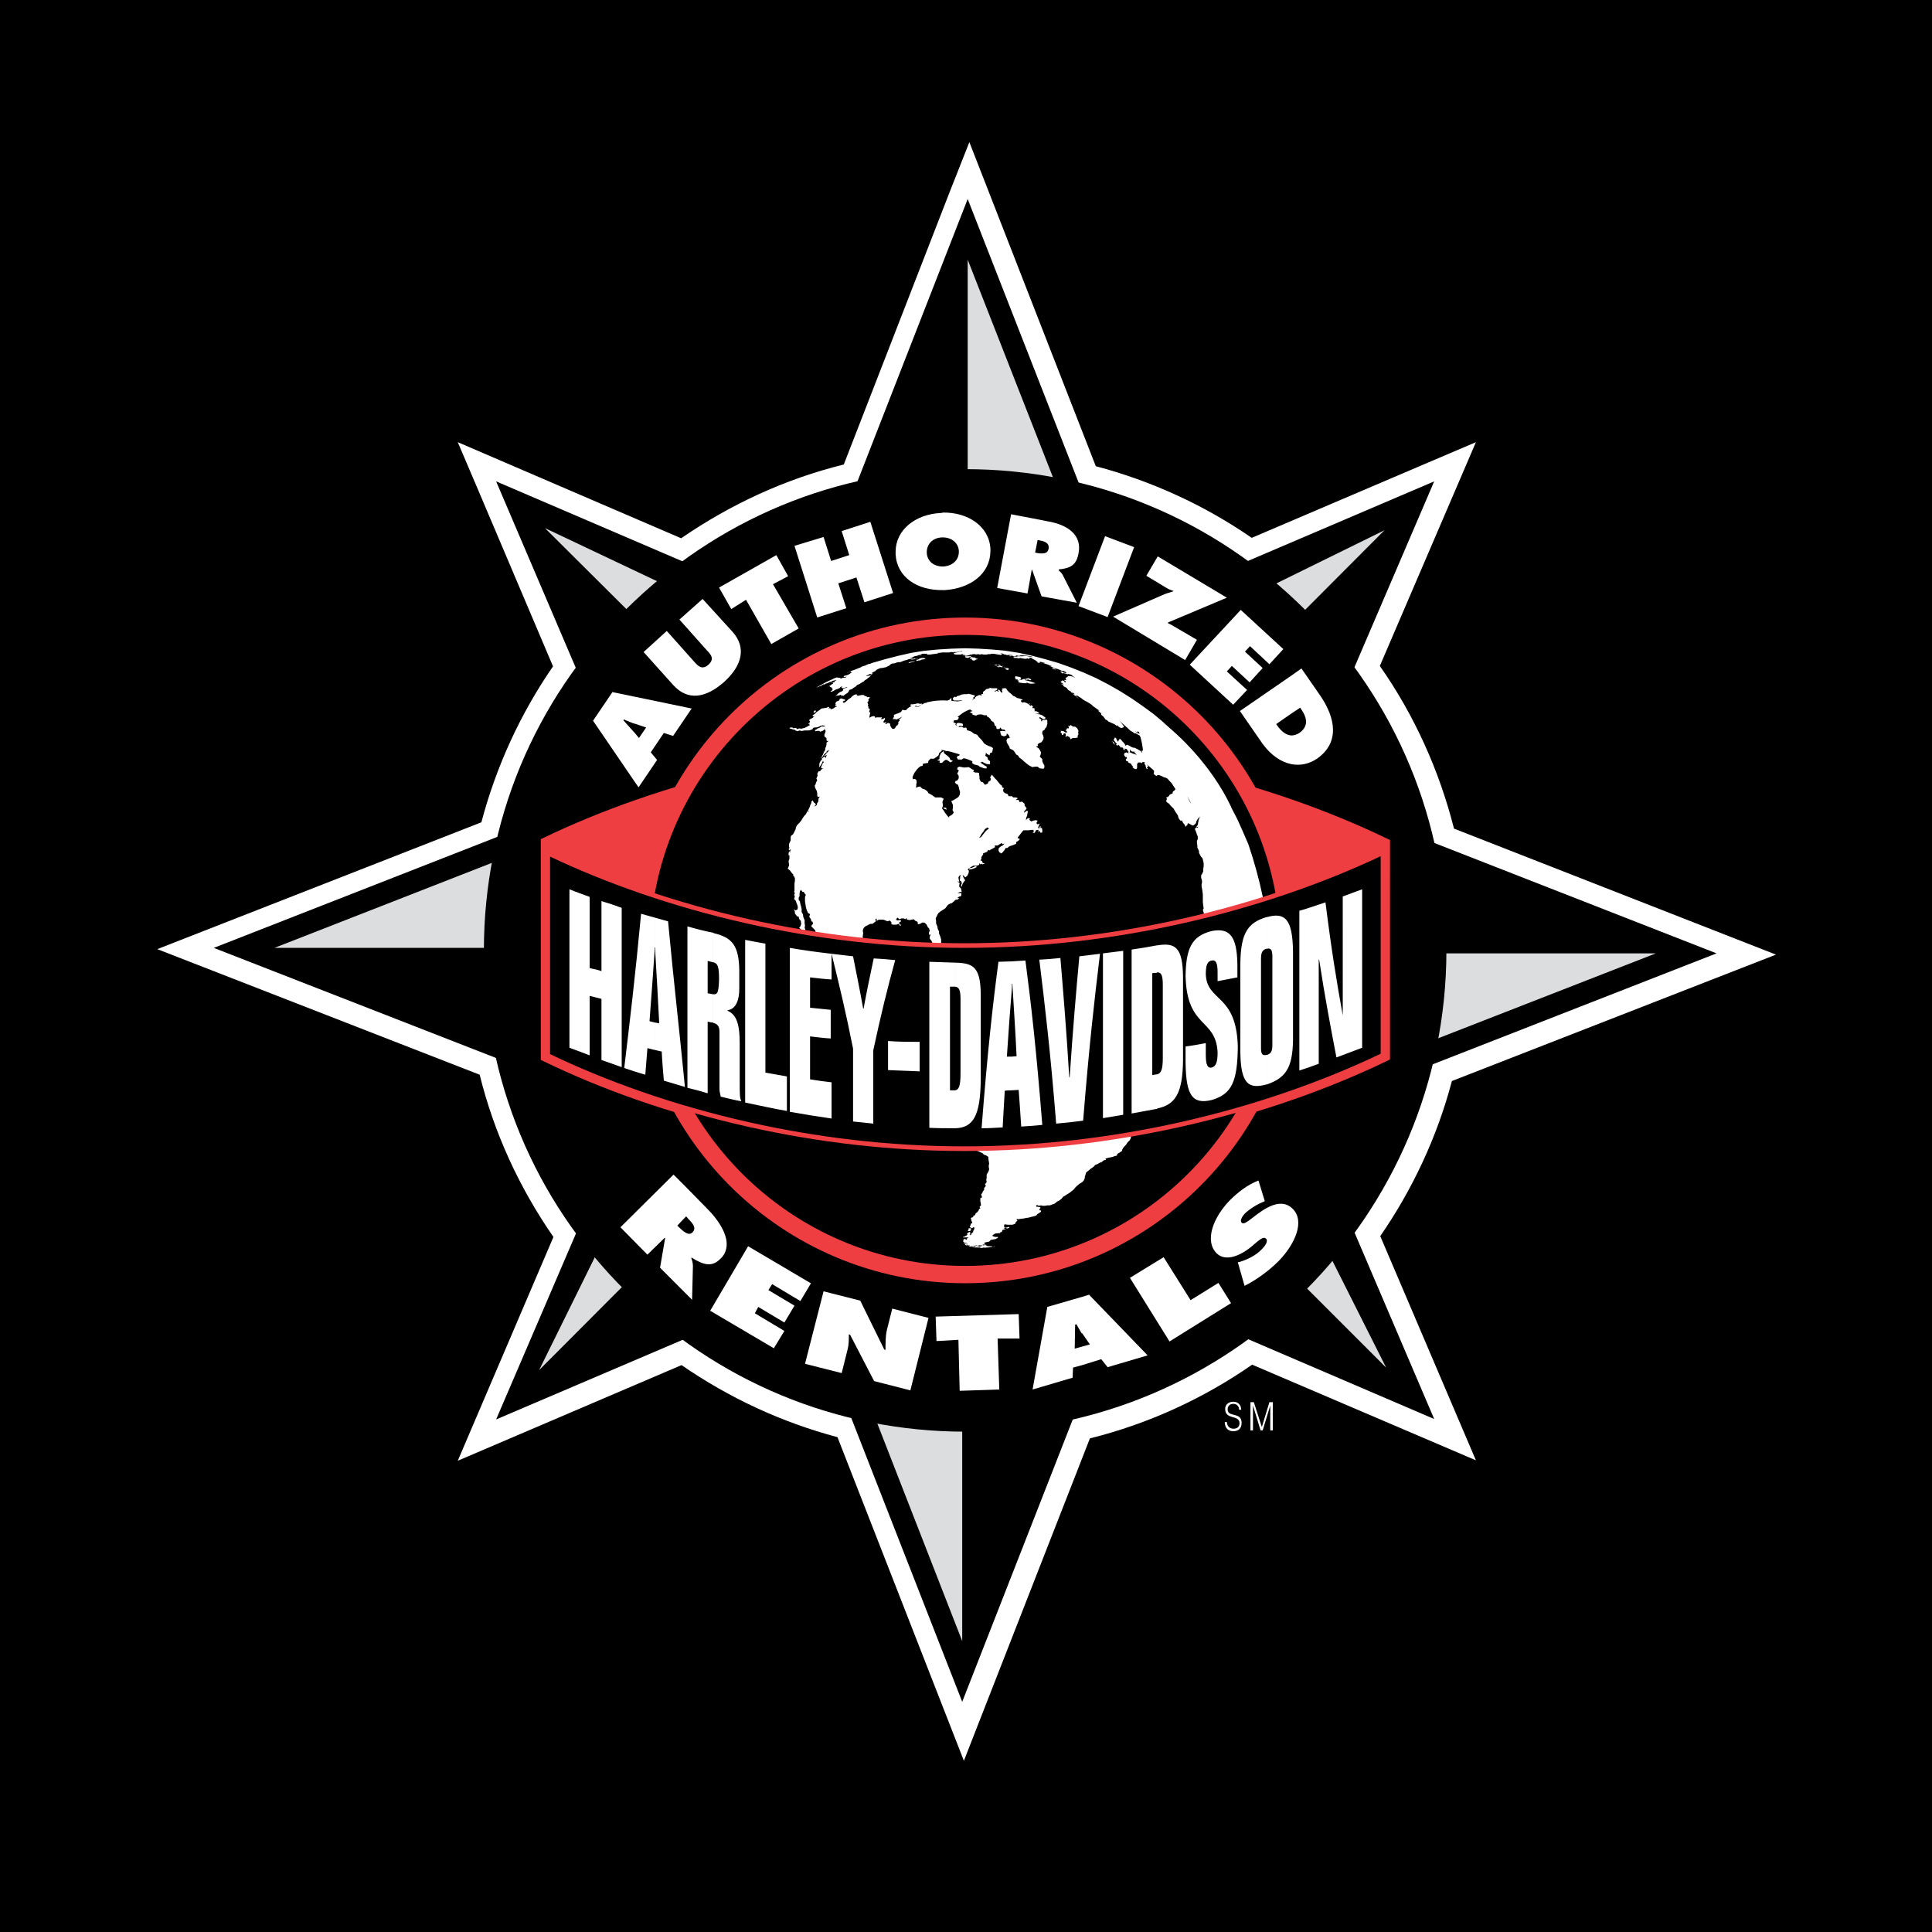 <?xml version="1.0" encoding="utf-8"?>
<!-- Generator: Adobe Illustrator 13.0.0, SVG Export Plug-In . SVG Version: 6.00 Build 14948)  -->
<!DOCTYPE svg PUBLIC "-//W3C//DTD SVG 1.0//EN" "http://www.w3.org/TR/2001/REC-SVG-20010904/DTD/svg10.dtd">
<svg version="1.0" id="Layer_1" xmlns="http://www.w3.org/2000/svg" xmlns:xlink="http://www.w3.org/1999/xlink" x="0px" y="0px"
	 width="192.756px" height="192.756px" viewBox="0 0 192.756 192.756" enable-background="new 0 0 192.756 192.756"
	 xml:space="preserve">
<g>
	<polygon fill-rule="evenodd" clip-rule="evenodd" points="0,0 192.756,0 192.756,192.756 0,192.756 0,0 	"/>
	<path fill-rule="evenodd" clip-rule="evenodd" fill="#FFFFFF" d="M147.252,145.697l-9.544-22.369
		c3.195-4.625,5.676-9.881,7.147-15.473l32.333-12.613l-32.122-12.571c-1.472-5.802-3.952-11.31-7.4-16.229l9.586-22.326
		l-4.835,2.06l-17.532,7.484c-4.752-3.28-10.007-5.676-15.557-7.147L96.714,14.18l-1.976,5.003L84.185,46.344
		c-5.802,1.43-11.268,3.953-16.229,7.358l-22.284-9.586l2.061,4.835l7.442,17.533c-3.28,4.751-5.676,10.007-7.148,15.557
		L15.693,94.696l32.165,12.529c1.43,5.803,3.953,11.27,7.358,16.188l-9.544,22.326l22.326-9.543
		c4.751,3.279,10.006,5.717,15.557,7.189l12.613,32.289l12.572-32.164c5.886-1.471,11.352-3.994,16.187-7.357L147.252,145.697
		L147.252,145.697z"/>
	<polygon fill-rule="evenodd" clip-rule="evenodd" points="112.655,61.028 96.546,19.856 80.378,61.275 49.498,48.026 
		62.497,78.454 21.328,94.57 62.761,110.73 49.498,141.619 79.912,128.635 96,169.789 112.231,128.338 143.09,141.576 
		130.113,111.201 171.26,95.117 129.838,78.915 143.09,48.026 112.655,61.028 	"/>
	<path fill-rule="evenodd" clip-rule="evenodd" fill="#FFFFFF" d="M122.403,141.871c0.042,0.504,0.337,0.672,0.673,0.672
		c0.421,0,0.589-0.252,0.589-0.547c0-0.883-1.43-0.293-1.43-1.43c0-0.377,0.295-0.715,0.799-0.715c0.547,0,0.799,0.379,0.799,0.799
		h-0.21c0-0.42-0.294-0.588-0.589-0.588c-0.42,0-0.589,0.336-0.546,0.631c0.084,0.715,1.387,0.168,1.387,1.262
		c0,0.547-0.294,0.84-0.841,0.84c-0.462,0-0.841-0.293-0.841-0.924H122.403L122.403,141.871z"/>
	<polygon fill-rule="evenodd" clip-rule="evenodd" fill="#FFFFFF" points="124.758,142.711 124.758,139.895 125.095,139.895 
		125.894,142.375 126.65,139.895 126.986,139.895 126.986,142.711 126.734,142.711 126.734,140.23 125.978,142.711 125.768,142.711 
		125.011,140.23 125.011,142.711 124.758,142.711 	"/>
	<path fill-rule="evenodd" clip-rule="evenodd" fill="#DCDDDE" d="M115.845,114.373l0.272-0.105l22.18,22.18l-12.74-25.311
		l-0.575-0.328l40.224-15.692H97.319l-0.815-0.462l0.462,0.462h-0.42L115.845,114.373L115.845,114.373z M53.786,136.699
		l41.919-42.045l-29.431,16.734L53.786,136.699L53.786,136.699z M76.743,75.271L27.382,94.57H96L76.743,75.271L76.743,75.271z
		 M54.375,52.693L86.96,85.11l-8.703-21.106L54.375,52.693L54.375,52.693z M138.129,52.903L115.87,75.229l0.017,0.042
		l-11.404,11.379l-8.23,8.255l0.294-0.525V25.911l15.79,40.298l0.481-0.86L138.129,52.903L138.129,52.903z M76.743,114.373
		L96,163.734V95.117L76.743,114.373L76.743,114.373z"/>
	<path fill-rule="evenodd" clip-rule="evenodd" d="M96.294,46.807c-12.782,0-24.849,5.003-33.931,14.085
		c-9.082,9.04-14.085,21.106-14.085,33.93c0,12.824,5.003,24.891,14.085,33.93c9.082,9.082,21.149,14.086,33.931,14.086
		c26.488,0,48.015-21.568,48.015-48.016c0-12.824-5.003-24.891-14.042-33.93C121.185,51.81,109.117,46.807,96.294,46.807
		L96.294,46.807z"/>
	<path fill-rule="evenodd" clip-rule="evenodd" fill="#FFFFFF" d="M63.331,73.127l-1.135-1.261l0.042-0.084
		c0.294,0.126,0.631,0.252,0.925,0.378l0.168,0.042l1.135,0.378l-0.715,1.051L63.331,73.127L63.331,73.127z M63.331,69.511
		l-2.229-0.462l-1.934,2.859l4.163,6.097l0.378,0.546l1.85-2.733l-0.631-0.757l1.303-1.934l0.925,0.294l1.851-2.733L63.331,69.511
		L63.331,69.511z M79.266,54.459l2.901-0.883l0.756,2.396l1.808-0.588l-0.757-2.397l2.859-0.925l2.27,7.105l-2.859,0.925
		l-0.799-2.48l-1.808,0.589l0.799,2.48l-2.901,0.925L79.266,54.459L79.266,54.459z M110.253,53.492l2.9,1.094l-2.648,6.979
		l-2.901-1.094L110.253,53.492L110.253,53.492z M129.72,70.604l0.084,0.126c0.673,0.967,0.715,1.766-0.168,2.396
		c-0.253,0.168-0.547,0.252-0.799,0.252c-0.547-0.042-1.01-0.42-1.388-0.967l-0.126-0.168l1.514-1.051L129.72,70.604L129.72,70.604z
		 M128.837,76.238c0.841,0.168,1.766,0,2.564-0.546c2.271-1.598,1.892-4.037,0.252-6.391l-1.808-2.607l-1.009,0.714l-5.13,3.532
		l2.271,3.28C126.776,75.313,127.785,76.028,128.837,76.238L128.837,76.238z M82.167,128.836l3.658,0.926l2.396,4.877l0.126,0.043
		c0-0.674,0-1.346,0.126-1.936l0.547-2.186l3.616,0.926l-1.808,7.23l-3.616-0.924l-2.397-4.625l-0.126-0.043
		c0,0.547,0,1.051-0.126,1.514l-0.588,2.355l-3.658-0.926L82.167,128.836L82.167,128.836z M112.733,127.49l3.363-2.059l2.691,4.287
		l2.774-1.723l1.262,2.018l-6.139,3.826L112.733,127.49L112.733,127.49z M71.74,58.622l5.718-3.237l1.177,2.102l-1.514,0.799
		l2.565,4.415l-2.733,1.556l-2.522-4.415l-1.472,0.925L71.74,58.622L71.74,58.622z M103.946,53.955
		c0.42,0.126,0.757,0.294,0.672,0.799c-0.083,0.378-0.336,0.462-0.672,0.462c-0.126,0-0.295,0-0.463-0.042l-0.21-0.042l0.252-1.261
		l0.21,0.042C103.82,53.955,103.861,53.955,103.946,53.955L103.946,53.955z M103.946,59.504l3.489,0.631l-1.388-2.733
		c-0.126-0.252-0.294-0.378-0.42-0.504v-0.084c1.22-0.126,1.766-0.462,1.976-1.598c0.379-1.85-1.093-2.859-3.027-3.195l-0.63-0.126
		l-3.069-0.589l-1.388,7.358l3.027,0.547l0.42-2.355h0.043l0.925,2.607L103.946,59.504L103.946,59.504z M123.791,60.85l4.247,3.91
		l-1.388,1.513l-1.935-1.808l-0.504,0.546l1.766,1.64l-1.304,1.43l-1.766-1.64l-0.505,0.547l2.019,1.85l-1.388,1.472l-4.33-3.994
		L123.791,60.85L123.791,60.85z M107.982,133.041l0.757,1.094l-0.757,0.209l-0.757,0.211l0.042-2.396l0.126-0.043
		c0.168,0.295,0.336,0.59,0.505,0.885L107.982,133.041L107.982,133.041z M107.982,136.195l1.892-0.59l0.631,0.799l3.994-1.178
		l-5.844-6.053l-0.673,0.209l-3.49,1.01l-1.471,8.24l3.994-1.178l0.042-1.008L107.982,136.195L107.982,136.195z M74.641,124.338
		l6.265,3.699l-1.051,1.768l-2.817-1.684l-0.378,0.59l2.607,1.555l-1.009,1.682l-2.607-1.555l-0.337,0.631l2.944,1.766l-1.052,1.725
		l-6.349-3.742L74.641,124.338L74.641,124.338z M70.1,59.757l2.985,3.279c1.429,1.598,0.925,3.406-0.841,5.003
		c-1.808,1.598-3.616,1.934-5.088,0.294l-2.943-3.279l2.312-2.103l2.775,3.111c0.378,0.42,0.757,0.799,1.388,0.252
		c0.589-0.547,0.294-0.967-0.126-1.388l-2.775-3.111L70.1,59.757L70.1,59.757z M94.065,53.618c0.925,0,1.556,0.589,1.598,1.346
		c0.042,0.883-0.589,1.471-1.514,1.556c-0.042,0-0.084,0-0.084,0c-0.925,0-1.556-0.547-1.598-1.346s0.504-1.514,1.514-1.556
		C94.023,53.618,94.023,53.618,94.065,53.618L94.065,53.618z M94.065,58.874c0.042,0,0.126,0,0.21,0
		c2.523-0.168,4.499-1.597,4.541-3.868v-0.042c0-0.084,0-0.126,0-0.21c-0.126-2.271-2.271-3.658-4.751-3.616
		c-0.084,0.042-0.168,0.042-0.21,0.042c-2.522,0.126-4.499,1.682-4.499,3.868v0.042c0,0.084,0,0.126,0,0.21
		C89.482,57.612,91.542,58.916,94.065,58.874L94.065,58.874z M122.403,59.631l-5.886,2.48l0.042,0.084
		c0.21,0.084,0.42,0.21,0.631,0.336l2.229,1.303l-1.178,2.018l-7.189-4.331l4.919-2.144c0.337-0.168,0.715-0.252,1.094-0.378v-0.042
		c-0.253-0.084-0.463-0.168-0.673-0.294l-2.019-1.219l1.136-1.934L122.403,59.631L122.403,59.631z M68.46,121.354l0.21,0.252
		c0.462,0.461,0.841,0.924,0.42,1.346c-0.21,0.209-0.42,0.168-0.673,0.041c-0.21-0.127-0.462-0.336-0.672-0.547l-0.168-0.168
		l0.841-0.883L68.46,121.354L68.46,121.354z M68.418,129.047l0.631,0.631l0.084-3.363c0-0.295-0.084-0.59-0.168-0.799l0.042-0.043
		c1.261,0.799,2.06,0.926,2.859,0.127c0.42-0.379,0.588-0.842,0.631-1.305v-0.336c-0.084-1.051-0.841-2.27-1.934-3.363l-2.145-2.186
		l-1.219-1.221l-5.298,5.256l2.691,2.732l1.724-1.682l0.042,0.043l-0.505,2.943L68.418,129.047L68.418,129.047z M123.497,125.936
		l0.21-0.041c0.799-0.254,1.598-0.631,2.229-1.305c0.252-0.252,0.631-0.756,0.378-1.008c-0.252-0.254-0.63,0.125-0.925,0.336
		l-0.589,0.504c-1.219,0.967-2.564,1.43-3.405,0.631c-1.262-1.262-0.336-3.615,1.304-5.297c0.883-0.885,1.808-1.557,2.858-1.977
		l0.631,2.061c-0.715,0.293-1.388,0.672-2.018,1.26c-0.211,0.254-0.505,0.674-0.295,0.885c0.211,0.209,0.589-0.127,0.841-0.295
		l0.715-0.547c1.346-1.01,2.607-1.471,3.532-0.547c1.261,1.219,0.252,3.531-1.388,5.213c-0.967,0.969-2.229,1.893-3.405,2.48
		L123.497,125.936L123.497,125.936z M93.351,131.359l8.283-0.252l0.084,2.438h-2.187l0.168,5.088l-3.952,0.127l-0.126-5.088
		l-2.187,0.127L93.351,131.359L93.351,131.359z"/>
	<path fill-rule="evenodd" clip-rule="evenodd" fill="#EF3E42" d="M129.501,94.822c0,18.336-14.871,33.207-33.207,33.207
		c-18.335,0-33.208-14.871-33.208-33.207c0-18.335,14.873-33.208,33.208-33.208C114.63,61.615,129.501,76.487,129.501,94.822
		L129.501,94.822z"/>
	<path fill="#EF3E42" d="M138.413,105.834c-5.646,2.73-12.616,5.268-20.455,7.025c-6.711,1.504-14.057,2.439-21.749,2.439
		c-7.667,0-14.987-0.93-21.674-2.43c-7.782-1.746-14.705-4.266-20.319-6.994l-0.262-0.127v-0.289l-0.001-21.733l0.263-0.126
		c5.622-2.709,12.558-5.222,20.357-6.963c6.678-1.492,13.986-2.418,21.637-2.418c7.691,0,15.037,0.935,21.75,2.44
		c7.839,1.758,14.809,4.293,20.455,7.025l0.266,0.128l-0.004,21.606v0.289L138.413,105.834L138.413,105.834z"/>
	<path d="M127.773,94.822c0,8.693-3.523,16.562-9.221,22.26c-5.696,5.695-13.566,9.219-22.259,9.219
		c-8.693,0-16.563-3.523-22.259-9.219c-5.696-5.697-9.22-13.566-9.22-22.26c0-8.693,3.523-16.563,9.22-22.259
		c5.696-5.697,13.566-9.22,22.259-9.22c8.692,0,16.563,3.523,22.259,9.22C124.25,78.259,127.773,86.129,127.773,94.822
		L127.773,94.822z"/>
	<polygon fill-rule="evenodd" clip-rule="evenodd" fill="#FFFFFF" points="95.369,103.736 95.369,103.357 95.621,103.146 
		95.747,102.938 96,102.895 96,102.643 96.042,102.391 96.167,102.223 96.378,102.139 96.588,102.18 96.714,102.012 97.051,102.055 
		97.303,101.928 97.513,101.801 97.682,101.676 97.808,101.508 97.976,101.381 98.144,101.424 98.228,101.549 98.102,101.76 
		97.85,101.844 97.976,102.096 98.102,102.348 97.976,102.516 97.808,102.77 97.976,102.938 98.018,103.146 98.312,103.062 
		98.312,102.77 98.144,102.475 98.144,102.139 98.354,102.055 98.564,101.971 98.774,101.844 98.69,101.633 98.9,101.508 
		98.984,101.844 99.194,101.801 99.447,101.844 99.657,101.971 99.741,102.18 99.825,102.348 100.12,102.307 100.414,102.264 
		100.624,102.223 100.835,102.223 100.919,102.307 101.129,102.391 101.424,102.432 101.676,102.307 101.928,102.096 
		102.223,102.055 102.559,102.012 102.853,102.012 102.433,102.139 102.643,102.264 102.811,102.475 102.979,102.432 
		103.189,102.475 103.483,102.516 103.567,102.77 103.525,103.062 103.861,102.938 104.156,103.105 104.408,103.23 104.703,103.357 
		104.787,103.568 104.745,103.777 104.955,103.693 105.207,103.82 105.375,103.945 105.502,104.029 105.796,104.029 
		106.048,103.988 106.301,103.945 106.553,103.945 106.763,103.945 107.016,103.945 107.184,103.945 107.394,103.988 
		107.646,104.072 107.856,104.199 108.108,104.324 108.276,104.408 108.529,104.619 108.529,104.912 108.697,105.207 
		108.781,105.502 109.075,105.502 109.033,105.881 108.823,106.174 108.655,106.342 108.486,106.512 108.403,106.764 
		108.36,107.057 108.613,106.889 108.739,107.184 108.823,106.848 108.823,106.596 109.033,106.426 109.285,106.426 
		109.496,106.342 109.748,106.385 109.706,106.68 109.622,106.889 109.706,106.932 109.874,106.553 110.042,106.426 
		110.337,106.385 110.589,106.469 110.841,106.512 111.136,106.512 111.22,106.637 111.43,106.512 111.514,106.68 111.598,106.848 
		111.557,107.141 111.809,106.973 112.019,106.805 112.271,106.764 112.481,106.848 112.691,106.764 112.901,106.848 
		113.111,106.764 113.322,106.637 113.574,106.553 113.784,106.68 113.995,106.764 114.205,106.848 114.331,106.973 
		114.457,107.057 114.667,107.1 114.794,107.225 115.004,107.184 115.214,107.1 115.424,107.057 115.509,107.311 115.551,107.562 
		115.593,107.814 115.635,108.023 115.551,108.318 115.424,108.57 115.298,108.865 115.172,109.076 114.962,109.285 
		114.836,109.496 114.625,109.707 114.499,109.875 114.331,110.127 114.205,110.379 113.995,110.674 113.784,110.926 
		113.574,111.137 113.49,111.43 113.406,111.641 113.406,111.85 113.364,112.061 113.364,112.229 113.238,112.48 113.153,112.734 
		113.111,112.943 112.943,113.111 112.859,113.322 112.817,113.533 112.733,113.742 112.481,113.994 112.354,114.205 
		112.103,114.457 111.977,114.668 111.935,114.836 111.683,115.004 111.472,115.129 111.43,115.299 111.22,115.34 111.01,115.424 
		110.799,115.467 110.589,115.508 110.295,115.592 110.337,115.719 110.127,115.76 109.874,115.971 109.79,115.971 109.496,116.139 
		109.285,116.223 109.075,116.434 108.823,116.602 108.571,116.812 108.36,116.98 108.318,117.148 108.234,117.4 108.234,117.525 
		108.15,117.736 108.024,117.904 107.898,117.988 107.688,118.115 107.436,118.326 107.268,118.494 107.142,118.662 106.931,118.83 
		106.721,118.998 106.511,119.125 106.259,119.293 106.048,119.418 105.922,119.586 105.712,119.756 105.46,119.881 
		105.375,119.965 105.207,120.092 104.955,120.176 104.745,120.26 104.492,120.26 104.24,120.301 103.988,120.301 103.904,120.26 
		103.609,120.301 103.483,120.217 103.357,120.301 103.399,120.385 103.735,120.428 103.82,120.512 103.693,120.639 
		103.735,120.764 103.861,120.764 103.861,120.891 103.693,121.016 103.483,121.143 103.399,121.27 103.147,121.354 
		102.937,121.395 102.643,121.479 102.349,121.521 102.18,121.562 101.844,121.605 101.55,121.646 101.465,121.605 101.424,121.689 
		101.508,121.773 101.424,121.857 101.297,121.984 101.339,122.025 101.255,122.109 101.003,122.193 100.709,122.193 
		100.498,122.193 100.33,122.152 100.162,122.193 100.204,122.32 100.162,122.445 100.372,122.488 100.667,122.404 100.709,122.488 
		100.624,122.529 100.456,122.572 100.33,122.488 100.12,122.572 100.372,122.613 100.078,122.697 99.993,122.74 99.993,122.824 
		99.951,122.908 99.783,122.951 99.783,123.035 99.573,123.035 99.279,123.076 99.153,123.16 99.026,123.244 99.026,123.328 
		99.153,123.371 99.321,123.412 99.573,123.412 99.573,123.455 99.489,123.539 99.321,123.623 99.068,123.666 98.858,123.707 
		98.774,123.791 98.69,123.875 98.48,123.918 98.27,123.959 98.186,124.043 98.228,124.086 98.27,124.127 98.396,124.17 
		98.186,124.17 98.06,124.17 98.018,124.211 97.892,124.211 97.639,124.254 97.597,124.295 97.555,124.338 97.471,124.381 
		97.219,124.338 97.135,124.338 97.429,124.295 97.555,124.254 97.387,124.254 97.219,124.295 97.093,124.338 96.882,124.295 
		96.756,124.295 96.756,124.254 96.588,124.254 96.546,124.211 96.462,124.254 96.294,124.211 96.294,124.127 96.504,124.17 
		96.546,124.127 96.504,124.086 96.462,124.127 96.167,124.127 96.294,124.086 96.336,124.043 96.462,124.043 96.378,124.002 
		96.462,123.959 96.167,124.043 96.167,123.959 96.294,123.918 96.126,123.918 96.126,123.875 96.083,123.834 96.126,123.75 
		96.126,123.666 96.167,123.623 96.294,123.623 96.462,123.707 96.462,123.623 96.504,123.539 96.63,123.455 96.462,123.455 
		96.294,123.455 96.083,123.455 96.083,123.412 96.378,123.328 96.294,123.287 96.462,123.287 96.42,123.244 96.462,123.203 
		96.546,123.16 96.462,123.076 96.588,122.992 96.714,122.908 96.84,122.992 96.798,123.035 96.798,123.076 96.714,123.16 
		96.798,123.16 96.798,123.244 96.924,123.16 96.882,123.076 97.051,123.035 96.966,122.992 97.135,122.908 97.051,122.824 
		97.177,122.74 97.177,122.613 97.261,122.572 97.177,122.572 97.261,122.488 97.093,122.445 97.008,122.529 96.84,122.488 
		96.798,122.445 96.756,122.361 96.84,122.236 96.84,122.109 97.008,122.025 96.966,121.898 96.924,121.814 96.924,121.689 
		96.84,121.605 96.924,121.479 97.093,121.438 97.093,121.311 97.219,121.27 97.303,121.184 97.345,121.059 97.513,120.932 
		97.639,120.764 97.682,120.639 97.808,120.553 97.723,120.428 97.892,120.217 97.85,120.133 97.85,120.008 97.808,119.881 
		97.808,119.713 97.808,119.545 97.976,119.461 97.934,119.293 97.892,119.166 98.018,118.998 98.06,118.871 98.186,118.703 
		98.186,118.535 98.354,118.326 98.27,118.115 98.396,118.031 98.438,117.863 98.396,117.695 98.438,117.525 98.438,117.359 
		98.438,117.189 98.564,116.98 98.648,116.812 98.69,116.645 98.648,116.434 98.648,116.266 98.69,116.098 98.648,115.846 
		98.606,115.592 98.606,115.424 98.354,115.256 98.186,115.215 98.018,115.047 97.808,114.961 97.555,114.836 97.387,114.793 
		97.051,114.668 96.798,114.541 96.546,114.5 96.209,114.332 96.042,114.205 95.874,114.037 95.621,113.826 95.663,113.658 
		95.495,113.363 95.411,113.154 95.243,112.986 95.159,112.859 94.99,112.648 94.906,112.439 94.654,112.145 94.57,111.936 
		94.486,111.725 94.402,111.514 94.191,111.262 93.939,111.137 93.855,110.842 93.687,110.674 93.519,110.506 93.225,110.379 
		93.056,110.252 93.225,110.127 93.056,109.875 92.972,109.623 92.972,109.453 93.225,109.285 93.477,109.16 93.645,109.076 
		93.729,108.824 93.855,108.697 93.603,108.697 93.561,108.908 93.351,108.654 93.183,108.57 93.267,108.529 93.267,108.277 
		93.183,107.939 93.393,107.898 93.393,107.646 93.603,107.479 93.645,107.184 94.023,107.016 94.275,106.889 94.191,106.721 
		94.402,106.68 94.36,106.469 94.528,106.258 94.822,106.258 94.948,105.965 95.159,105.754 94.948,105.586 95.032,105.375 
		94.99,105.123 94.99,104.871 94.948,104.535 95.032,104.324 95.369,103.736 	"/>
	<polygon fill-rule="evenodd" clip-rule="evenodd" fill="#FFFFFF" points="96.672,122.529 96.63,122.613 96.63,122.697 
		96.546,122.824 96.756,122.824 96.882,122.74 96.798,122.697 96.924,122.613 96.924,122.572 96.672,122.529 	"/>
	<polygon fill-rule="evenodd" clip-rule="evenodd" fill="#FFFFFF" points="98.27,124.211 98.144,124.254 98.018,124.211 
		97.934,124.254 97.808,124.254 97.723,124.295 97.808,124.295 98.018,124.295 98.06,124.295 97.808,124.338 97.808,124.381 
		97.723,124.381 97.682,124.338 97.513,124.381 97.429,124.381 97.177,124.381 97.051,124.338 96.798,124.295 96.588,124.295 
		96.378,124.254 96.462,124.295 96.588,124.295 96.756,124.338 96.672,124.338 96.798,124.381 97.008,124.381 97.051,124.422 
		97.219,124.422 97.219,124.465 97.429,124.465 97.639,124.465 97.808,124.465 97.808,124.506 97.976,124.506 98.144,124.465 
		98.354,124.506 98.312,124.465 98.564,124.465 98.816,124.422 99.068,124.381 99.237,124.381 99.279,124.338 99.068,124.381 
		98.9,124.338 98.816,124.338 98.606,124.338 98.438,124.295 98.438,124.254 98.396,124.254 98.27,124.211 	"/>
	<polygon fill-rule="evenodd" clip-rule="evenodd" fill="#FFFFFF" points="103.062,102.307 103.357,102.307 103.483,102.139 
		103.441,101.887 103.105,101.971 103.231,102.012 103.231,102.223 103.062,102.307 	"/>
	<polygon fill-rule="evenodd" clip-rule="evenodd" fill="#FFFFFF" points="94.612,98.396 94.78,98.396 94.948,98.605 95.159,98.648 
		95.327,98.564 95.495,98.605 95.663,98.605 95.579,98.438 95.369,98.312 95.117,98.27 94.864,98.229 94.654,98.312 94.612,98.396 	
		"/>
	<polygon fill-rule="evenodd" clip-rule="evenodd" fill="#FFFFFF" points="92.341,96.42 92.384,96.504 92.341,96.588 92.468,96.63 
		92.636,96.546 92.552,96.42 92.468,96.336 92.341,96.42 	"/>
	<polygon fill-rule="evenodd" clip-rule="evenodd" fill="#FFFFFF" points="91.5,96.336 91.795,96.378 91.921,96.168 92.173,96.21 
		92.341,96.083 92.51,95.958 92.762,96 93.098,96.083 92.846,96.168 93.014,96.294 93.225,96.336 93.603,96.378 93.771,96.504 
		93.981,96.546 94.191,96.672 94.444,96.63 94.528,96.714 94.57,96.925 94.78,97.093 95.159,97.135 95.243,97.303 95.074,97.43 
		94.948,97.555 95.285,97.555 95.537,97.514 95.789,97.514 96.042,97.555 96.294,97.555 96.462,97.471 96.714,97.43 96.672,97.346 
		96.546,97.346 96.378,97.177 96.126,97.135 95.958,97.177 96,96.967 95.789,96.925 95.537,96.84 95.285,96.672 95.074,96.588 
		94.906,96.462 94.654,96.294 94.444,96.21 94.191,96.21 94.023,96.042 93.813,95.916 93.603,95.832 93.393,95.832 93.14,95.747 
		92.888,95.705 92.636,95.79 92.426,95.832 92.173,95.832 91.921,95.958 91.753,96.083 91.753,96.251 91.5,96.336 	"/>
	<polygon fill-rule="evenodd" clip-rule="evenodd" fill="#FFFFFF" points="96.546,98.354 96.882,98.521 96.966,98.438 
		97.219,98.438 97.429,98.48 97.639,98.396 97.85,98.438 98.06,98.689 98.228,98.48 98.228,98.354 98.48,98.27 98.48,98.396 
		98.732,98.354 99.026,98.229 99.279,98.229 99.447,98.396 99.615,98.186 99.405,97.977 98.984,97.891 99.194,97.766 98.9,97.766 
		98.774,97.598 98.522,97.555 98.27,97.514 97.934,97.514 97.766,97.639 97.471,97.514 97.219,97.514 97.051,97.639 97.303,97.639 
		97.429,97.807 97.429,97.977 97.639,98.186 97.429,98.312 97.177,98.354 96.966,98.229 96.714,98.186 96.546,98.354 	"/>
	<polygon fill-rule="evenodd" clip-rule="evenodd" fill="#FFFFFF" points="100.204,98.396 100.414,98.438 100.624,98.354 
		100.793,98.354 100.919,98.229 100.75,98.102 100.456,98.102 100.204,98.145 100.204,98.396 	"/>
	<polygon fill-rule="evenodd" clip-rule="evenodd" fill="#FFFFFF" points="94.738,94.738 94.78,94.906 94.654,95.033 94.864,95.243 
		94.99,95.537 95.074,95.369 94.948,95.159 94.948,94.991 94.864,94.738 94.738,94.738 	"/>
	<polygon fill-rule="evenodd" clip-rule="evenodd" fill="#FFFFFF" points="96.924,97.009 97.177,97.009 97.261,96.756 
		97.177,96.882 97.008,96.84 96.924,97.009 	"/>
	<path fill-rule="evenodd" clip-rule="evenodd" fill="#FFFFFF" d="M95.958,94.991C95.958,94.991,96.126,95.285,95.958,94.991
		L95.958,94.991z"/>
	<path fill-rule="evenodd" clip-rule="evenodd" fill="#FFFFFF" d="M96.126,95.537C96.126,95.537,96.378,95.958,96.126,95.537
		L96.126,95.537z"/>
	<path fill-rule="evenodd" clip-rule="evenodd" fill="#FFFFFF" d="M97.219,96.21C97.219,96.21,97.387,96.251,97.219,96.21
		L97.219,96.21z"/>
	<polygon fill-rule="evenodd" clip-rule="evenodd" fill="#FFFFFF" points="94.948,94.065 94.906,93.939 94.738,93.939 94.57,94.023 
		94.402,93.939 94.57,94.023 94.738,93.939 94.906,93.939 94.948,94.065 	"/>
	<polygon fill-rule="evenodd" clip-rule="evenodd" fill="#FFFFFF" points="95.074,93.855 95.285,94.065 95.201,94.318 
		95.285,94.065 95.074,93.855 	"/>
	<polygon fill-rule="evenodd" clip-rule="evenodd" fill="#FFFFFF" points="95.747,94.991 95.747,94.738 95.453,94.57 95.747,94.738 
		95.747,94.991 	"/>
	<polygon fill-rule="evenodd" clip-rule="evenodd" fill="#FFFFFF" points="96.672,96.294 96.84,96.125 96.63,96 96.84,96.125 
		96.672,96.294 	"/>
	<polygon fill-rule="evenodd" clip-rule="evenodd" fill="#FFFFFF" points="97.513,96.588 97.682,96.462 98.018,96.588 
		97.682,96.462 97.513,96.588 	"/>
	<polygon fill-rule="evenodd" clip-rule="evenodd" fill="#FFFFFF" points="96.126,89.314 96.042,89.482 95.831,89.567 
		96.042,89.482 96.126,89.314 	"/>
	<polygon fill-rule="evenodd" clip-rule="evenodd" fill="#FFFFFF" points="96.672,86.75 96.966,86.708 97.219,86.624 97.471,86.498 
		97.345,86.413 97.135,86.498 96.966,86.582 96.714,86.624 96.672,86.75 	"/>
	<polygon fill-rule="evenodd" clip-rule="evenodd" fill="#FFFFFF" points="94.065,80.611 94.233,80.695 94.444,80.779 
		94.402,80.611 94.275,80.569 94.065,80.611 	"/>
	<polygon fill-rule="evenodd" clip-rule="evenodd" fill="#FFFFFF" points="101.76,82.755 101.844,82.965 102.096,82.839 
		102.391,82.839 102.643,82.839 102.895,82.797 103.105,82.797 103.147,82.965 103.021,83.092 103.231,83.092 103.357,82.839 
		103.483,82.797 103.609,82.797 103.609,83.05 103.735,82.881 103.82,83.092 103.988,83.05 103.988,82.797 103.946,82.587 
		103.82,82.629 103.82,82.419 103.735,82.461 103.693,82.671 103.567,82.587 103.609,82.461 103.735,82.167 103.525,82.251 
		103.399,82.125 103.525,81.873 103.315,81.831 103.105,81.873 102.895,81.957 102.685,81.788 102.769,81.662 102.559,81.62 
		102.349,81.831 102.391,81.578 102.475,81.368 102.517,81.116 102.559,80.906 102.391,80.906 102.223,81.074 102.138,81.242 
		102.138,81.452 102.054,81.704 102.054,81.957 101.928,82.251 101.886,82.461 101.97,82.461 101.844,82.629 101.76,82.755 	"/>
	<polygon fill-rule="evenodd" clip-rule="evenodd" fill="#FFFFFF" points="93.477,75.86 93.771,75.902 93.729,76.112 93.981,76.112 
		94.149,75.944 94.318,75.818 94.486,75.818 94.654,75.944 94.822,76.07 95.074,75.902 94.822,75.818 94.738,75.608 94.612,75.482 
		94.402,75.313 94.191,75.145 94.149,74.935 93.897,75.104 93.813,75.271 93.729,75.482 93.729,75.734 93.477,75.86 	"/>
	<polygon fill-rule="evenodd" clip-rule="evenodd" fill="#FFFFFF" points="95.831,74.388 95.916,74.599 96.167,74.557 
		96.294,74.473 96.336,74.304 96.209,74.178 96,74.178 95.831,74.388 	"/>
	<polygon fill-rule="evenodd" clip-rule="evenodd" fill="#FFFFFF" points="93.855,72.749 93.939,72.917 94.023,73.085 
		94.149,73.253 94.36,73.421 94.612,73.421 94.948,73.505 95.159,73.505 95.411,73.631 95.537,73.589 95.747,73.421 95.831,73.589 
		96.126,73.758 96.042,74.01 96.294,73.884 96.42,74.094 96.672,74.22 96.756,74.388 96.84,74.557 96.714,74.683 96.546,74.851 
		96.378,74.977 96.588,75.187 96.378,75.313 96.083,75.313 95.747,75.229 95.705,75.397 95.579,75.397 95.453,75.565 95.579,75.776 
		95.958,75.776 96.126,75.65 96.378,75.692 96.588,75.776 96.798,75.86 97.008,75.944 97.008,76.154 97.219,76.281 97.429,76.322 
		97.682,76.407 97.723,76.491 97.976,76.575 98.186,76.659 98.438,76.659 98.438,76.491 98.228,76.364 97.976,76.196 97.808,76.07 
		97.682,75.902 97.976,75.986 98.186,76.112 98.48,76.238 98.774,76.238 98.774,75.944 98.564,75.776 98.522,75.565 98.354,75.439 
		98.06,75.313 97.892,75.104 97.934,74.851 98.312,75.019 98.48,75.229 98.732,75.355 98.774,75.145 98.984,75.061 99.026,74.893 
		99.068,74.641 98.9,74.515 98.648,74.43 98.396,74.304 98.186,74.178 97.892,74.178 97.639,74.052 97.597,73.842 97.808,73.758 
		97.597,73.631 97.639,73.505 97.471,73.295 97.177,73.211 96.924,73.001 96.714,72.917 96.462,72.875 96.462,72.707 96.378,72.581 
		96.167,72.623 96,72.539 95.831,72.496 95.663,72.623 95.453,72.623 95.285,72.707 95.369,72.539 95.285,72.37 95.369,72.202 
		95.285,72.118 95.117,72.118 94.864,72.244 94.696,72.37 94.612,72.539 94.57,72.707 94.57,72.833 94.444,72.707 94.486,72.581 
		94.528,72.413 94.612,72.286 94.696,72.16 94.948,72.118 94.738,72.076 94.528,72.076 94.36,72.118 94.149,72.244 94.023,72.413 
		93.897,72.539 93.855,72.749 	"/>
	<polygon fill-rule="evenodd" clip-rule="evenodd" fill="#FFFFFF" points="95.453,72.16 95.411,72.244 95.453,72.413 95.621,72.496 
		95.789,72.413 96.042,72.454 96.083,72.37 96.042,72.202 95.874,72.16 95.663,72.118 95.453,72.16 	"/>
	<polygon fill-rule="evenodd" clip-rule="evenodd" fill="#FFFFFF" points="93.393,71.487 93.519,71.571 93.729,71.655 
		93.813,71.487 93.771,71.361 93.645,71.361 93.393,71.487 	"/>
	<polygon fill-rule="evenodd" clip-rule="evenodd" fill="#FFFFFF" points="93.855,70.857 93.771,70.983 93.813,71.109 
		94.065,71.151 94.149,71.235 94.107,71.361 94.023,71.487 93.981,71.655 94.191,71.782 94.444,71.824 94.696,71.866 94.906,71.866 
		95.074,71.782 95.285,71.866 95.537,71.824 95.621,71.697 95.663,71.571 95.411,71.487 95.243,71.445 95.032,71.403 94.738,71.487 
		94.528,71.403 94.36,71.277 94.444,71.235 94.36,71.151 94.36,71.067 94.149,71.025 94.023,70.94 93.855,70.857 	"/>
	<polygon fill-rule="evenodd" clip-rule="evenodd" fill="#FFFFFF" points="94.486,70.016 94.57,70.1 94.57,70.226 94.444,70.31 
		94.402,70.478 94.486,70.604 94.738,70.646 94.906,70.52 95.074,70.394 95.201,70.31 95.243,70.226 95.117,70.184 95.201,70.058 
		95.159,69.974 94.948,69.932 94.906,69.806 94.948,69.679 94.822,69.679 94.738,69.806 94.57,69.89 94.486,70.016 	"/>
	<polygon fill-rule="evenodd" clip-rule="evenodd" fill="#FFFFFF" points="95.074,69.637 95.074,69.763 95.159,69.89 95.369,69.89 
		95.579,69.89 95.789,69.89 96.042,69.848 95.874,69.932 95.621,69.974 95.495,70.058 95.327,69.974 95.201,70.142 95.327,70.184 
		95.285,70.352 95.327,70.478 95.159,70.478 94.948,70.646 95.117,70.73 94.864,70.73 94.78,70.857 94.906,70.94 94.738,70.94 
		94.57,71.025 94.528,71.151 94.696,71.193 94.99,71.277 95.159,71.235 95.327,71.277 95.453,71.193 95.537,71.319 95.789,71.235 
		95.958,71.109 95.789,70.983 96,70.857 95.958,70.772 96.209,70.73 96.294,70.604 96.294,70.436 96.378,70.31 96.63,70.226 
		96.714,70.058 96.798,69.974 96.966,69.848 97.135,69.679 97.093,69.595 97.219,69.511 97.261,69.427 97.261,69.385 97.093,69.343 
		96.966,69.301 96.798,69.259 96.63,69.217 96.462,69.259 96.336,69.259 96.167,69.259 95.916,69.301 95.747,69.385 95.579,69.427 
		95.453,69.469 95.411,69.553 95.243,69.511 95.074,69.637 	"/>
	<polygon fill-rule="evenodd" clip-rule="evenodd" fill="#FFFFFF" points="94.107,69.974 94.233,70.058 94.191,69.89 94.107,69.974 
			"/>
	<polygon fill-rule="evenodd" clip-rule="evenodd" fill="#FFFFFF" points="93.351,70.058 93.309,70.1 93.435,70.184 93.267,70.268 
		93.309,70.352 93.477,70.436 93.603,70.436 93.561,70.604 93.729,70.562 93.897,70.562 94.065,70.604 94.149,70.52 94.149,70.436 
		94.023,70.268 93.897,70.394 93.813,70.52 93.687,70.478 93.729,70.352 93.813,70.268 93.771,70.142 93.645,70.1 93.561,70.016 
		93.435,70.016 93.351,70.058 	"/>
	<polygon fill-rule="evenodd" clip-rule="evenodd" fill="#FFFFFF" points="93.855,70.646 94.023,70.73 94.233,70.814 94.36,70.772 
		94.36,70.688 94.107,70.646 93.855,70.646 	"/>
	<polygon fill-rule="evenodd" clip-rule="evenodd" fill="#FFFFFF" points="93.014,70.478 92.888,70.646 93.014,70.688 
		93.056,70.604 93.098,70.478 93.014,70.478 	"/>
	<polygon fill-rule="evenodd" clip-rule="evenodd" fill="#FFFFFF" points="92.762,70.814 92.762,70.94 92.72,71.067 92.72,71.193 
		92.93,71.193 92.93,71.403 93.183,71.445 93.351,71.277 93.435,71.151 93.519,71.025 93.393,70.898 93.225,70.857 93.056,70.94 
		92.972,71.067 92.93,70.898 92.888,70.814 92.762,70.814 	"/>
	<polygon fill-rule="evenodd" clip-rule="evenodd" fill="#FFFFFF" points="92.426,71.277 92.594,71.277 92.594,71.151 
		92.426,71.277 	"/>
	<polygon fill-rule="evenodd" clip-rule="evenodd" fill="#FFFFFF" points="92.131,72.034 92.131,72.118 92.089,72.286 
		92.258,72.286 92.299,72.454 92.341,72.665 92.594,72.581 92.846,72.581 92.972,72.37 93.014,72.16 92.846,72.076 93.098,71.95 
		93.098,71.74 92.888,71.824 92.762,71.74 92.552,71.782 92.468,71.866 92.468,72.034 92.299,71.992 92.131,72.034 	"/>
	<polygon fill-rule="evenodd" clip-rule="evenodd" fill="#FFFFFF" points="92.426,70.1 92.594,70.142 92.636,70.226 92.762,70.226 
		92.888,70.184 92.804,70.1 92.594,70.058 92.426,70.1 	"/>
	<polygon fill-rule="evenodd" clip-rule="evenodd" fill="#FFFFFF" points="92.173,70.142 92.173,70.226 92.258,70.226 
		92.341,70.142 92.173,70.142 	"/>
	<polygon fill-rule="evenodd" clip-rule="evenodd" fill="#FFFFFF" points="92.299,70.268 92.215,70.352 92.299,70.436 
		92.552,70.394 92.678,70.268 92.594,70.268 92.426,70.268 92.299,70.268 	"/>
	<polygon fill-rule="evenodd" clip-rule="evenodd" fill="#FFFFFF" points="91.038,70.646 91.08,70.688 91.206,70.646 91.375,70.562 
		91.206,70.562 91.038,70.646 	"/>
	<polygon fill-rule="evenodd" clip-rule="evenodd" fill="#FFFFFF" points="90.87,70.268 90.828,70.436 90.912,70.436 90.996,70.52 
		91.249,70.478 91.417,70.394 91.458,70.52 91.711,70.436 91.795,70.352 91.963,70.31 91.963,70.184 91.795,70.226 91.669,70.184 
		91.5,70.184 91.333,70.226 91.08,70.268 90.87,70.268 	"/>
	<polygon fill-rule="evenodd" clip-rule="evenodd" fill="#FFFFFF" points="91.08,70.772 91.164,70.857 91.249,70.94 91.417,70.898 
		91.417,71.025 91.249,71.067 91.206,71.151 91.333,71.193 91.5,71.235 91.669,71.151 91.837,71.151 92.089,71.235 92.258,71.235 
		92.384,71.109 92.51,70.983 92.426,70.898 92.341,70.772 92.426,70.646 92.258,70.646 92.089,70.73 92.131,70.814 92.047,70.898 
		92.005,70.983 91.795,70.898 91.837,70.814 91.837,70.688 91.795,70.604 91.669,70.52 91.5,70.604 91.291,70.688 91.08,70.772 	"/>
	<polygon fill-rule="evenodd" clip-rule="evenodd" fill="#FFFFFF" points="89.693,71.782 89.777,71.908 89.608,72.034 89.65,72.16 
		89.861,72.244 90.071,72.328 90.155,72.454 89.903,72.496 89.693,72.413 89.482,72.37 89.314,72.581 89.44,72.749 89.65,72.791 
		89.524,73.043 89.777,73.127 90.071,73.169 90.324,73.127 90.576,73.127 90.828,73.085 90.912,73.211 91.038,73.379 91.291,73.379 
		91.542,73.295 91.542,73.169 91.711,73.169 91.837,73.001 91.669,72.875 91.5,72.749 91.417,72.581 91.584,72.413 91.669,72.202 
		91.711,72.034 91.921,71.908 92.089,71.824 92.047,71.697 91.837,71.655 91.627,71.782 91.417,71.95 91.291,71.782 91.08,71.782 
		91.038,71.655 90.744,71.697 90.87,71.529 90.744,71.445 90.534,71.529 90.324,71.529 90.155,71.529 90.071,71.614 89.861,71.655 
		89.693,71.782 	"/>
	<polygon fill-rule="evenodd" clip-rule="evenodd" fill="#FFFFFF" points="89.188,71.319 89.188,71.529 89.062,71.74 89.272,71.74 
		89.44,71.782 89.735,71.655 90.029,71.487 90.239,71.445 90.492,71.445 90.786,71.403 90.702,71.235 90.744,71.067 90.576,70.983 
		90.492,70.857 90.239,70.857 90.029,70.814 89.903,71.025 89.65,71.151 89.398,71.235 89.188,71.319 	"/>
	<path fill-rule="evenodd" clip-rule="evenodd" fill="#FFFFFF" d="M81.326,68.838C81.326,68.838,80.948,69.049,81.326,68.838
		L81.326,68.838z"/>
	<polygon fill-rule="evenodd" clip-rule="evenodd" fill="#FFFFFF" points="81.326,70.857 81.2,70.983 81.158,71.067 81.242,71.109 
		81.368,71.025 81.41,70.94 81.368,70.898 81.326,70.857 	"/>
	<polygon fill-rule="evenodd" clip-rule="evenodd" fill="#FFFFFF" points="96.504,70.688 96.672,70.772 96.798,70.772 96.84,70.857 
		97.051,70.94 96.882,70.983 96.756,71.067 96.84,71.109 97.051,71.193 96.966,71.235 97.093,71.319 97.387,71.403 97.513,71.319 
		97.723,71.277 97.934,71.277 98.186,71.361 98.438,71.361 98.48,71.487 98.648,71.571 98.816,71.74 98.9,71.908 99.111,72.034 
		99.194,72.16 99.237,72.37 99.405,72.496 99.405,72.665 99.531,72.749 99.741,72.707 99.783,72.581 99.993,72.791 100.204,72.791 
		100.33,72.959 100.036,72.917 99.783,72.959 99.825,73.169 99.91,73.379 100.162,73.463 100.414,73.379 100.456,73.169 
		100.667,73.379 100.75,73.631 100.498,73.674 100.414,73.884 100.456,74.094 100.582,74.304 100.709,74.515 100.75,74.683 
		101.087,74.851 101.255,75.061 101.381,75.271 101.592,75.397 101.676,75.565 102.012,75.818 102.138,75.944 102.391,76.154 
		102.601,76.322 102.979,76.533 103.273,76.491 103.525,76.491 103.735,76.659 104.114,76.701 104.198,76.575 104.198,76.364 
		104.072,76.154 103.988,75.944 103.988,75.734 103.735,75.482 103.82,75.313 103.861,75.061 103.778,74.893 103.651,74.683 
		103.357,74.473 103.567,74.43 103.525,74.262 103.693,74.136 103.904,74.052 104.03,73.884 104.114,73.716 104.114,73.548 
		104.072,73.379 103.988,73.211 103.988,73.043 104.03,72.917 104.198,72.833 104.282,72.665 104.408,72.539 104.45,72.37 
		104.492,72.244 104.492,72.076 104.492,71.908 104.408,71.782 104.24,71.824 103.988,71.824 103.946,71.992 103.861,71.908 
		103.904,71.782 103.693,71.655 103.735,71.529 103.861,71.614 104.072,71.74 104.24,71.74 104.324,71.614 104.156,71.487 
		103.988,71.361 103.735,71.277 103.525,71.235 103.273,71.193 103.483,71.193 103.693,71.193 103.609,71.067 103.357,70.94 
		103.231,70.983 103.231,70.857 103.189,70.814 103.273,70.73 103.147,70.646 102.979,70.646 103.062,70.478 102.895,70.352 
		102.811,70.436 102.643,70.268 102.433,70.142 102.18,70.058 102.012,70.1 101.886,70.016 101.844,69.89 102.054,69.848 
		101.928,69.763 101.676,69.679 101.465,69.637 101.297,69.511 101.087,69.427 101.003,69.343 100.877,69.217 100.709,69.091 
		100.582,68.964 100.498,68.88 100.372,68.67 100.12,68.67 99.951,68.712 100.036,68.838 99.91,68.838 99.993,68.922 99.993,69.049 
		99.951,69.133 99.825,69.006 99.783,68.922 99.741,68.88 99.615,68.796 99.531,68.88 99.657,68.922 99.615,69.006 99.447,68.922 
		99.237,69.006 99.237,68.922 99.405,68.88 99.489,68.796 99.489,68.67 99.279,68.67 99.153,68.67 98.984,68.67 98.774,68.628 
		98.606,68.712 98.396,68.754 98.27,68.88 98.102,69.006 98.06,69.133 98.102,69.217 97.892,69.259 97.976,69.385 97.682,69.343 
		97.429,69.469 97.261,69.595 97.345,69.679 97.345,69.763 97.177,69.763 97.135,69.848 97.008,69.974 96.966,70.1 97.177,70.1 
		97.261,70.184 97.219,70.352 96.924,70.436 96.756,70.52 96.546,70.562 96.504,70.688 	"/>
	<polygon fill-rule="evenodd" clip-rule="evenodd" fill="#FFFFFF" points="105.964,73.337 106.091,73.295 106.132,73.169 
		106.301,73.169 106.343,73.337 106.301,73.548 106.469,73.421 106.721,73.548 106.805,73.758 107.016,73.631 107.268,73.631 
		107.52,73.589 107.52,73.379 107.604,73.253 107.562,73.085 107.604,72.917 107.478,72.665 107.268,72.496 107.058,72.496 
		106.805,72.328 106.721,72.454 106.553,72.413 106.637,72.539 106.637,72.665 106.469,72.665 106.385,72.749 106.427,72.875 
		106.259,72.833 106.469,73.001 106.385,73.127 106.132,72.959 105.922,72.917 105.796,72.917 105.88,73.001 105.796,73.043 
		105.922,73.169 105.964,73.337 	"/>
	<polygon fill-rule="evenodd" clip-rule="evenodd" fill="#FFFFFF" points="102.601,70.184 102.769,70.268 102.811,70.226 
		102.601,70.184 	"/>
	<polygon fill-rule="evenodd" clip-rule="evenodd" fill="#FFFFFF" points="126.271,98.229 126.271,98.186 126.271,98.018 
		126.271,97.85 126.313,97.723 126.313,97.598 126.313,97.514 126.313,97.43 126.313,97.346 126.271,97.303 126.271,97.135 
		126.271,97.009 126.271,96.798 126.271,96.63 126.313,96.378 126.313,96.083 126.313,95.874 126.313,95.621 126.271,95.579 
		126.313,95.327 126.313,95.117 126.271,94.822 126.271,94.486 126.271,94.402 126.229,94.234 126.188,94.276 126.188,94.065 
		126.146,94.149 126.146,94.276 126.104,94.402 126.062,94.528 126.02,94.696 125.978,94.78 125.936,94.78 125.894,94.486 
		125.81,94.234 125.768,94.149 125.684,94.191 125.642,94.318 125.6,94.444 125.515,94.57 125.473,94.696 125.389,94.906 
		125.389,95.117 125.305,95.285 125.263,95.537 125.179,95.747 125.137,95.916 125.053,96.083 125.011,96.294 124.926,96.294 
		124.843,96.378 124.716,96.42 124.632,96.546 124.548,96.672 124.464,96.84 124.338,97.009 124.296,97.261 124.17,97.387 
		124.086,97.639 124.001,97.682 123.875,97.723 123.749,97.639 123.623,97.598 123.539,97.514 123.371,97.387 123.202,97.346 
		123.118,97.219 122.95,97.219 122.824,97.177 122.698,97.051 122.614,96.882 122.572,96.672 122.488,96.462 122.403,96.294 
		122.235,96.168 122.109,96.125 122.025,96 121.899,95.832 121.773,95.832 121.688,95.537 121.604,95.621 121.479,95.579 
		121.353,95.537 121.311,95.243 121.269,94.991 121.185,94.738 121.059,94.528 120.933,94.486 121.017,94.318 121.017,94.065 
		121.059,93.771 120.975,93.435 120.933,93.183 120.933,92.888 120.89,92.636 120.807,92.384 120.68,92.173 120.512,92.005 
		120.554,91.753 120.47,91.543 120.302,91.417 120.133,91.333 120.091,91.038 120.007,90.786 120.091,90.618 120.049,90.366 
		120.007,89.987 120.007,89.735 120.007,89.482 120.007,89.23 119.965,88.894 119.923,88.642 119.881,88.432 119.881,88.263 
		119.923,88.053 119.923,87.843 119.839,87.59 119.839,87.338 119.965,87.128 120.049,86.918 120.049,86.666 120.091,86.455 
		120.091,86.161 120.049,85.909 119.965,85.614 119.839,85.488 119.629,85.11 119.629,84.942 119.545,84.731 119.461,84.563 
		119.461,84.353 119.419,84.101 119.419,83.891 119.503,83.722 119.503,83.47 119.419,83.26 119.334,83.008 119.251,82.797 
		119.124,82.587 119.208,82.461 119.334,82.545 119.503,82.587 119.545,82.461 119.629,82.377 119.671,82.251 119.839,82.251 
		119.881,82.125 119.881,81.915 119.797,81.746 119.839,81.62 119.881,81.494 119.839,81.242 119.797,81.074 119.839,80.906 
		119.881,80.737 119.881,80.569 119.923,80.485 119.923,80.401 120.007,80.275 120.049,80.232 120.133,80.232 120.133,80.106 
		120.091,79.938 120.176,79.854 120.176,79.728 120.26,79.644 120.26,79.56 120.176,79.392 120.176,79.266 120.218,79.224 
		120.386,79.35 120.344,79.14 120.47,79.35 120.512,79.476 120.68,79.644 120.764,79.644 120.89,79.812 121.017,80.022 
		121.101,80.232 121.143,80.401 121.269,80.569 121.353,80.569 121.311,80.443 121.437,80.569 121.521,80.569 121.562,80.527 
		121.604,80.401 121.646,80.317 121.646,80.232 121.731,80.232 121.773,80.19 121.941,80.401 121.983,80.443 122.067,80.443 
		122.067,80.359 122.109,80.275 122.193,80.275 122.235,80.317 122.277,80.275 122.193,80.106 122.109,79.938 121.983,79.77 
		121.899,79.602 121.815,79.518 121.688,79.35 121.562,79.055 121.521,78.887 121.437,78.761 121.437,78.677 121.437,78.593 
		121.562,78.761 121.521,78.677 121.521,78.635 121.521,78.509 121.562,78.635 121.521,78.509 121.521,78.425 121.479,78.341 
		121.479,78.298 121.437,78.214 121.437,78.172 121.353,78.046 121.227,77.878 121.101,77.668 120.975,77.542 120.933,77.458 
		121.479,78.214 122.151,79.392 122.824,80.527 123.455,81.746 124.001,82.965 124.548,84.227 124.969,85.53 125.347,86.833 
		125.684,88.137 125.978,89.44 126.188,90.786 126.313,92.131 126.398,93.477 126.44,94.822 126.398,96.21 126.313,97.555 
		126.271,98.229 	"/>
	<polygon fill-rule="evenodd" clip-rule="evenodd" fill="#FFFFFF" points="119.461,75.608 118.998,74.977 118.073,74.01 
		117.106,73.043 116.139,72.118 115.088,71.235 113.995,70.436 112.901,69.679 111.767,68.964 110.589,68.292 109.37,67.661 
		108.15,67.115 106.889,66.61 105.586,66.147 104.282,65.769 103.021,65.433 101.676,65.138 100.33,64.928 98.984,64.802 
		97.639,64.718 96.294,64.676 94.948,64.718 93.561,64.802 92.215,64.928 90.912,65.138 89.608,65.433 88.305,65.769 87.002,66.147 
		86.792,66.232 86.708,66.232 86.497,66.316 86.329,66.4 86.203,66.442 86.161,66.442 85.951,66.526 85.825,66.61 85.657,66.652 
		85.698,66.652 85.74,66.61 85.698,66.652 85.488,66.736 85.362,66.778 85.278,66.82 85.152,66.862 85.026,66.904 84.9,66.946 
		84.815,67.031 84.773,67.031 84.647,67.115 84.438,67.199 84.605,67.115 84.731,67.072 84.857,67.031 84.941,67.031 84.9,67.072 
		84.983,67.072 85.026,67.072 84.941,67.115 84.815,67.199 84.689,67.283 84.605,67.325 84.479,67.367 84.311,67.409 84.185,67.451 
		84.185,67.493 84.185,67.535 84.269,67.535 84.185,67.577 84.353,67.535 84.479,67.493 84.395,67.577 84.311,67.619 84.269,67.619 
		84.101,67.619 83.891,67.703 83.806,67.703 83.849,67.661 83.849,67.619 83.765,67.619 83.723,67.619 83.68,67.619 83.596,67.619 
		83.554,67.619 83.512,67.619 83.554,67.577 83.68,67.535 83.512,67.577 83.428,67.619 83.512,67.577 83.386,67.619 83.26,67.661 
		83.092,67.746 82.923,67.829 82.713,67.914 82.545,67.998 82.377,68.082 81.452,68.586 81.494,68.586 81.662,68.502 81.536,68.586 
		81.705,68.502 81.831,68.418 81.873,68.376 81.789,68.46 81.705,68.502 81.915,68.418 82.125,68.292 82.209,68.25 82.209,68.292 
		82.041,68.376 82.251,68.292 82.377,68.208 82.545,68.166 82.629,68.124 82.797,68.04 82.839,68.04 83.007,67.956 83.092,67.914 
		83.176,67.914 83.302,67.872 83.428,67.829 83.386,67.914 83.26,67.956 83.302,67.998 83.26,68.04 83.007,68.124 83.092,68.124 
		83.134,68.166 83.092,68.208 82.966,68.292 82.797,68.418 82.587,68.502 82.755,68.46 82.797,68.502 82.839,68.544 82.923,68.586 
		83.007,68.586 82.966,68.67 83.049,68.67 83.049,68.754 83.092,68.754 83.007,68.88 82.839,69.006 82.966,69.006 83.176,68.922 
		83.386,68.796 83.638,68.712 83.806,68.628 83.849,68.544 84.059,68.46 83.933,68.586 84.017,68.628 84.017,68.67 84.059,68.67 
		84.269,68.628 84.479,68.544 84.563,68.544 84.395,68.628 84.143,68.712 84.101,68.838 84.143,68.838 84.017,68.964 83.806,69.049 
		83.638,69.175 83.47,69.343 83.344,69.469 83.512,69.385 83.68,69.385 83.933,69.301 83.891,69.427 84.017,69.385 84.143,69.427 
		84.353,69.259 84.563,69.133 84.689,68.964 84.731,68.838 84.983,68.754 85.152,68.628 85.362,68.502 85.53,68.334 85.74,68.25 
		85.951,68.124 85.993,68.082 86.161,67.998 86.287,67.872 86.497,67.746 86.582,67.661 86.708,67.577 86.834,67.451 86.96,67.367 
		86.708,67.409 86.497,67.451 86.413,67.451 86.456,67.409 86.624,67.325 86.792,67.241 86.917,67.241 86.834,67.283 86.96,67.283 
		87.128,67.199 87.002,67.199 86.96,67.157 87.17,67.031 87.338,66.946 87.464,66.82 87.633,66.736 87.843,66.652 87.969,66.652 
		88.179,66.61 88.39,66.568 88.558,66.484 88.726,66.4 88.81,66.316 88.936,66.232 89.062,66.19 89.188,66.19 89.356,66.147 
		89.44,66.105 89.608,66.063 89.819,66.063 90.029,65.979 90.239,65.895 90.45,65.853 90.66,65.769 90.87,65.727 91.08,65.643 
		90.954,65.685 91.122,65.601 90.954,65.601 90.786,65.601 91.038,65.559 91.249,65.475 91.417,65.433 91.542,65.433 91.542,65.391 
		91.711,65.349 91.963,65.349 91.921,65.307 91.837,65.307 91.879,65.265 92.089,65.223 92.299,65.223 92.51,65.223 92.468,65.265 
		92.51,65.307 92.804,65.307 93.056,65.265 93.393,65.223 93.645,65.181 93.519,65.138 93.687,65.138 94.023,65.096 94.233,65.096 
		94.275,65.096 94.486,65.096 94.696,65.096 94.864,65.055 94.99,65.055 95.159,65.096 95.117,65.096 95.285,65.096 95.327,65.096 
		95.159,65.096 95.117,65.055 95.243,65.055 95.369,65.055 95.537,65.055 95.621,65.055 95.495,65.012 95.705,65.012 95.874,64.97 
		96.042,64.97 95.958,65.012 95.789,65.012 95.621,65.055 95.453,65.096 95.243,65.138 95.159,65.181 95.159,65.223 95.201,65.265 
		95.369,65.307 95.537,65.307 95.747,65.307 95.916,65.307 95.916,65.265 96.126,65.265 96,65.349 96.167,65.349 96.378,65.349 
		96.167,65.391 96.378,65.433 96.588,65.391 96.756,65.349 96.798,65.307 97.008,65.307 97.008,65.265 97.345,65.265 97.303,65.307 
		97.597,65.265 97.766,65.307 97.934,65.265 98.144,65.307 98.438,65.307 98.606,65.265 98.816,65.265 98.858,65.265 98.858,65.223 
		99.111,65.223 99.363,65.265 99.615,65.307 99.868,65.349 99.91,65.307 100.036,65.265 99.868,65.223 99.825,65.181 
		100.078,65.223 100.12,65.265 100.246,65.307 100.372,65.307 100.414,65.349 100.582,65.391 100.456,65.307 100.582,65.349 
		100.667,65.349 100.835,65.391 100.835,65.349 100.709,65.307 100.667,65.265 100.877,65.349 101.087,65.391 100.961,65.391 
		100.793,65.391 100.709,65.433 100.75,65.475 100.835,65.475 100.793,65.433 100.835,65.433 101.003,65.433 101.171,65.475 
		101.381,65.475 101.339,65.433 101.381,65.391 101.592,65.433 101.718,65.433 101.844,65.391 101.592,65.349 101.802,65.391 
		101.97,65.391 102.054,65.349 102.306,65.391 102.475,65.433 102.769,65.475 102.979,65.517 103.062,65.559 102.727,65.517 
		102.517,65.475 102.306,65.433 102.18,65.433 102.012,65.433 102.096,65.475 101.928,65.475 101.76,65.475 101.634,65.475 
		101.508,65.475 101.508,65.517 101.339,65.517 101.129,65.517 101.087,65.517 101.213,65.601 101.087,65.601 101.045,65.601 
		101.213,65.643 101.424,65.643 101.634,65.685 101.802,65.643 101.97,65.685 102.264,65.727 102.391,65.727 102.475,65.685 
		102.643,65.727 102.769,65.727 102.685,65.685 102.727,65.643 102.685,65.601 102.937,65.643 102.979,65.685 102.979,65.727 
		103.105,65.769 103.147,65.811 103.273,65.853 103.315,65.895 103.441,65.979 103.525,66.063 103.525,66.105 103.693,66.147 
		103.735,66.105 103.693,66.063 103.735,66.063 103.778,66.021 103.946,66.063 104.072,66.105 104.156,66.105 104.24,66.147 
		104.072,66.147 104.198,66.19 104.45,66.273 104.576,66.316 104.745,66.4 104.913,66.442 104.871,66.484 104.703,66.442 
		104.913,66.526 105.081,66.61 105.291,66.694 105.502,66.736 105.712,66.82 105.88,66.904 106.132,66.946 106.301,67.031 
		106.427,67.115 106.343,67.115 106.385,67.157 106.132,67.115 105.964,66.989 105.838,66.989 105.796,67.031 105.922,67.115 
		105.964,67.199 106.048,67.157 106.301,67.199 106.553,67.283 106.553,67.241 106.763,67.283 106.974,67.367 106.974,67.409 
		107.016,67.451 107.226,67.577 107.436,67.661 107.646,67.746 107.772,67.746 107.94,67.788 108.024,67.872 108.024,67.914 
		107.982,67.956 108.024,68.04 108.234,68.124 108.318,68.082 108.276,68.04 108.486,68.082 108.613,68.208 108.486,68.25 
		108.486,68.292 108.234,68.25 108.066,68.166 107.814,68.124 107.729,68.166 107.646,68.208 107.436,68.166 107.562,68.124 
		107.562,68.082 107.604,67.998 107.562,67.956 107.52,67.872 107.52,67.788 107.352,67.703 107.184,67.577 106.974,67.493 
		106.763,67.451 106.595,67.451 106.511,67.493 106.511,67.535 106.427,67.577 106.343,67.619 106.301,67.703 106.343,67.746 
		106.385,67.872 106.217,67.829 106.174,67.872 106.301,67.956 106.343,68.04 106.217,68.082 106.217,67.998 106.006,67.872 
		105.922,67.956 105.838,67.998 105.838,68.082 106.132,68.208 105.964,68.166 106.132,68.292 105.838,68.208 105.964,68.292 
		106.132,68.376 106.048,68.418 106.174,68.502 106.427,68.628 106.511,68.754 106.553,68.838 106.805,68.964 106.889,69.091 
		107.058,69.133 107.1,69.133 107.226,69.259 107.1,69.217 107.226,69.301 106.974,69.175 107.142,69.301 107.268,69.427 
		107.394,69.427 107.436,69.553 107.646,69.721 107.478,69.553 107.436,69.469 107.394,69.343 107.646,69.511 107.856,69.637 
		108.066,69.806 108.276,69.932 108.445,70.016 108.655,70.142 108.907,70.31 109.033,70.436 109.328,70.646 109.496,70.772 
		109.706,70.898 109.538,70.898 109.748,71.067 109.874,71.193 109.874,71.319 110.085,71.487 110.169,71.614 110.295,71.782 
		110.463,71.866 110.589,71.992 110.799,72.076 110.968,72.16 111.178,72.244 111.346,72.37 111.472,72.454 111.472,72.328 
		111.598,72.496 111.809,72.623 111.935,72.623 112.061,72.581 112.145,72.539 112.061,72.37 111.935,72.202 111.767,71.992 
		111.767,71.95 111.641,71.824 111.767,71.824 112.019,71.95 112.229,72.034 112.523,72.16 112.733,72.244 112.943,72.286 
		113.07,72.413 113.238,72.496 113.406,72.581 113.406,72.496 113.406,72.413 113.238,72.37 113.07,72.16 113.07,72.076 
		113.07,72.034 112.817,71.824 112.565,71.655 112.396,71.529 112.145,71.403 112.019,71.277 111.851,71.109 111.725,70.983 
		111.641,70.983 111.514,70.857 111.388,70.772 111.262,70.73 111.094,70.73 110.968,70.73 110.758,70.646 110.547,70.52 
		110.295,70.394 110.169,70.31 109.959,70.142 109.79,70.016 109.664,69.89 109.538,69.763 109.37,69.679 109.202,69.553 
		109.075,69.553 108.907,69.427 108.781,69.427 108.697,69.343 108.529,69.217 108.529,69.175 108.529,69.133 108.445,69.049 
		108.571,69.006 108.823,69.091 108.949,69.175 109.202,69.343 109.412,69.469 109.664,69.679 109.916,69.848 110.127,69.974 
		110.337,70.058 110.589,70.1 110.799,70.268 110.968,70.352 111.052,70.31 111.136,70.31 111.178,70.226 111.136,70.1 
		111.01,69.974 110.884,69.848 110.758,69.721 110.673,69.595 110.841,69.595 110.758,69.511 110.926,69.553 110.884,69.595 
		111.094,69.763 111.22,69.848 111.304,69.974 111.262,70.058 111.346,70.184 111.43,70.268 111.557,70.394 111.767,70.52 
		111.935,70.562 111.935,70.52 112.187,70.646 112.396,70.73 112.523,70.857 112.523,70.898 112.396,70.857 112.271,70.857 
		112.354,70.983 112.565,71.109 112.733,71.235 112.985,71.403 113.196,71.487 113.406,71.655 113.532,71.824 113.742,71.992 
		113.827,72.076 113.827,72.16 113.616,72.076 113.658,72.202 113.742,72.37 113.91,72.539 113.953,72.665 114.037,72.833 
		113.995,72.875 113.91,72.917 113.869,72.791 113.7,72.749 113.827,72.875 113.827,73.001 113.91,73.085 113.995,73.253 
		113.995,73.295 113.869,73.211 113.742,73.253 113.616,73.169 113.49,73.169 113.28,72.959 113.07,72.791 113.027,72.665 
		112.901,72.581 112.901,72.623 112.733,72.539 112.565,72.413 112.396,72.286 112.439,72.413 112.565,72.539 112.565,72.665 
		112.691,72.791 112.817,72.917 113.027,73.043 113.196,73.169 113.322,73.169 113.532,73.295 113.7,73.379 113.742,73.463 
		113.869,73.505 113.953,73.631 114.121,73.716 114.037,73.716 113.995,73.8 114.079,73.926 114.037,74.052 114.079,74.178 
		114.247,74.304 114.331,74.304 114.415,74.388 114.499,74.515 114.415,74.515 114.205,74.346 114.205,74.43 114.373,74.599 
		114.499,74.725 114.625,74.893 114.709,75.061 114.752,75.187 114.794,75.355 114.836,75.482 114.962,75.65 115.13,75.776 
		115.13,75.902 115.13,75.986 115.172,76.112 115.298,76.281 115.214,76.364 115.214,76.449 115.004,76.322 114.962,76.407 
		115.172,76.533 115.424,76.701 115.383,76.785 115.34,76.911 115.172,76.827 115.13,76.953 115.13,77.121 115.088,77.206 
		115.298,77.374 115.424,77.416 115.466,77.332 115.635,77.332 115.719,77.29 115.803,77.29 115.971,77.374 116.055,77.5 
		116.139,77.542 116.308,77.542 116.476,77.668 116.686,77.92 116.896,78.13 117.021,78.341 117.19,78.593 117.274,78.719 
		117.232,78.803 117.148,78.887 117.021,78.971 116.979,79.182 116.812,79.224 116.686,79.308 116.602,79.434 116.518,79.518 
		116.35,79.56 116.434,79.728 116.35,79.854 116.392,80.022 116.644,80.19 116.77,80.359 116.896,80.485 117.106,80.695 
		117.19,80.863 117.358,81.116 117.526,81.368 117.568,81.578 117.694,81.788 117.82,81.915 117.905,81.831 118.031,82.083 
		118.199,82.293 118.283,82.503 118.367,82.377 118.451,82.335 118.494,82.167 118.535,82.125 118.704,82.125 118.788,82.209 
		118.998,82.377 119.124,82.377 119.04,82.083 119.082,81.957 119.166,81.788 119.208,81.704 119.292,81.62 119.376,81.494 
		119.292,81.284 119.208,80.989 119.251,80.906 119.166,80.695 119.082,80.485 119.04,80.275 118.872,80.19 118.746,80.064 
		118.62,79.812 118.535,79.56 118.367,79.224 118.367,79.098 118.367,78.929 118.283,78.719 118.241,78.509 118.031,78.298 
		117.863,78.13 117.82,77.962 117.778,77.794 117.863,77.752 117.947,77.668 118.073,77.668 118.073,77.542 117.989,77.374 
		117.905,77.164 117.863,77.037 117.778,76.869 117.736,76.743 117.778,76.701 117.863,76.701 117.905,76.659 118.073,76.785 
		118.241,76.911 118.409,76.953 118.535,77.079 118.535,76.995 118.704,77.079 118.872,77.164 118.956,77.164 118.956,77.037 
		119.082,77.079 119.166,77.121 119.166,77.079 119.334,77.206 119.376,77.164 119.503,77.248 119.629,77.374 119.755,77.5 
		119.839,77.626 120.007,77.836 120.091,77.92 120.091,77.878 120.007,77.752 119.923,77.584 119.755,77.416 119.713,77.29 
		119.587,77.121 119.503,77.121 119.334,76.911 119.208,76.743 119.251,76.743 119.251,76.701 119.376,76.785 119.419,76.785 
		119.292,76.659 119.166,76.575 119.082,76.575 118.998,76.575 118.956,76.575 118.872,76.575 118.746,76.449 118.746,76.575 
		118.662,76.575 118.577,76.575 118.494,76.533 118.325,76.407 118.199,76.281 118.073,76.281 117.989,76.281 117.863,76.196 
		117.736,76.112 117.61,75.986 117.526,75.902 117.4,75.776 117.4,75.734 117.316,75.565 117.358,75.523 117.442,75.608 
		117.568,75.734 117.652,75.776 117.61,75.65 117.484,75.523 117.61,75.523 117.778,75.692 117.863,75.734 117.989,75.818 
		118.073,75.818 118.157,75.86 118.199,75.818 118.325,75.818 118.451,75.86 118.535,75.86 118.662,75.902 118.746,75.902 
		118.872,76.07 119.04,76.281 119.251,76.449 119.292,76.491 119.419,76.575 119.545,76.659 119.671,76.743 119.797,76.827 
		119.797,76.701 119.713,76.575 119.839,76.659 119.797,76.575 119.881,76.575 119.713,76.407 119.713,76.364 119.671,76.364 
		119.587,76.238 119.545,76.281 119.503,76.238 119.419,76.154 119.292,76.112 119.166,75.986 118.998,75.776 119.082,75.86 
		119.082,75.776 118.998,75.65 118.914,75.608 118.872,75.523 118.788,75.397 118.788,75.355 118.746,75.229 118.704,75.187 
		118.788,75.229 118.746,75.104 118.872,75.313 118.956,75.397 118.83,75.187 118.662,75.019 118.535,74.851 118.451,74.725 
		118.409,74.599 118.451,74.599 118.535,74.725 118.62,74.809 118.662,74.893 118.704,75.019 118.788,75.104 118.83,75.187 
		118.956,75.397 119.166,75.608 119.04,75.439 119.166,75.565 119.334,75.734 119.419,75.818 119.461,75.86 119.376,75.86 
		119.503,75.986 119.503,75.944 119.545,75.944 119.671,76.07 119.713,76.07 119.839,76.238 119.797,76.154 119.755,76.07 
		119.839,76.196 119.755,76.112 119.839,76.112 119.671,75.86 119.503,75.692 119.461,75.65 119.461,75.608 	"/>
	<polygon fill-rule="evenodd" clip-rule="evenodd" fill="#FFFFFF" points="116.055,72.244 116.097,72.244 116.181,72.328 
		116.181,72.286 116.013,72.16 115.929,72.076 115.887,71.992 115.635,71.782 115.466,71.614 115.424,71.614 115.383,71.571 
		115.34,71.529 115.13,71.361 115.004,71.235 115.088,71.361 115.256,71.487 115.466,71.697 115.593,71.824 115.761,71.992 
		115.929,72.118 116.055,72.244 	"/>
	<polygon fill-rule="evenodd" clip-rule="evenodd" fill="#FFFFFF" points="82.923,68.04 82.923,68.082 83.049,68.04 83.049,67.998 
		82.923,68.04 	"/>
	<polygon fill-rule="evenodd" clip-rule="evenodd" fill="#FFFFFF" points="91.291,65.685 91.122,65.727 90.87,65.769 90.954,65.811 
		91.249,65.769 91.375,65.727 91.291,65.685 	"/>
	<polygon fill-rule="evenodd" clip-rule="evenodd" fill="#FFFFFF" points="91.584,65.685 91.458,65.685 91.417,65.727 91.5,65.727 
		91.584,65.685 	"/>
	<polygon fill-rule="evenodd" clip-rule="evenodd" fill="#FFFFFF" points="91.333,65.979 91.08,65.979 90.744,66.063 90.618,66.105 
		90.744,66.147 90.954,66.063 91.164,66.021 91.333,65.979 	"/>
	<polygon fill-rule="evenodd" clip-rule="evenodd" fill="#FFFFFF" points="92.173,65.643 91.963,65.643 91.795,65.685 
		91.711,65.727 91.584,65.811 91.458,65.811 91.417,65.895 91.417,65.938 91.5,65.938 91.669,65.895 91.711,65.895 91.921,65.853 
		91.921,65.811 92.258,65.769 92.341,65.727 92.173,65.643 	"/>
	<polygon fill-rule="evenodd" clip-rule="evenodd" fill="#FFFFFF" points="96.924,65.433 96.714,65.475 96.504,65.475 
		96.294,65.475 96.294,65.559 96.378,65.601 96.546,65.643 96.672,65.601 96.756,65.559 96.84,65.517 96.924,65.433 	"/>
	<polygon fill-rule="evenodd" clip-rule="evenodd" fill="#FFFFFF" points="97.555,65.769 97.513,65.727 97.345,65.685 
		97.303,65.601 97.135,65.601 96.966,65.559 96.798,65.559 96.84,65.601 96.756,65.685 96.798,65.727 96.966,65.727 96.966,65.811 
		96.924,65.811 97.008,65.853 97.051,65.895 97.261,65.895 97.345,65.811 97.555,65.769 	"/>
	<polygon fill-rule="evenodd" clip-rule="evenodd" fill="#FFFFFF" points="105.375,66.82 105.165,66.694 104.997,66.652 
		104.997,66.736 105.207,66.778 105.375,66.82 	"/>
	<polygon fill-rule="evenodd" clip-rule="evenodd" fill="#FFFFFF" points="100.204,66.484 100.078,66.442 99.868,66.4 
		99.783,66.358 99.657,66.316 99.531,66.358 99.447,66.316 99.279,66.316 99.194,66.358 99.405,66.4 99.531,66.358 99.741,66.442 
		99.868,66.4 99.993,66.442 100.204,66.484 	"/>
	<polygon fill-rule="evenodd" clip-rule="evenodd" fill="#FFFFFF" points="100.036,66.568 99.993,66.484 99.783,66.442 
		99.741,66.484 99.573,66.484 99.405,66.526 99.657,66.568 99.825,66.526 99.91,66.568 100.036,66.568 	"/>
	<polygon fill-rule="evenodd" clip-rule="evenodd" fill="#FFFFFF" points="100.288,66.568 100.204,66.526 100.162,66.568 
		100.288,66.568 	"/>
	<polygon fill-rule="evenodd" clip-rule="evenodd" fill="#FFFFFF" points="100.582,66.862 100.624,66.82 100.54,66.778 
		100.667,66.778 100.624,66.694 100.54,66.652 100.414,66.652 100.246,66.652 100.246,66.694 100.456,66.736 100.372,66.736 
		100.33,66.778 100.582,66.862 	"/>
	<polygon fill-rule="evenodd" clip-rule="evenodd" fill="#FFFFFF" points="101.634,68.082 101.844,68.124 102.18,68.166 
		102.433,68.166 102.433,68.082 102.601,68.166 102.811,68.208 103.062,68.208 103.315,68.166 103.062,68.082 102.811,67.998 
		102.517,67.914 102.306,67.872 102.223,67.788 102.433,67.829 102.559,67.788 102.811,67.872 102.895,67.788 102.601,67.661 
		102.433,67.703 102.306,67.746 102.096,67.746 101.928,67.829 101.676,67.788 101.844,67.746 101.886,67.619 101.718,67.535 
		101.465,67.493 101.297,67.451 101.297,67.535 101.255,67.619 101.381,67.703 101.255,67.703 101.381,67.788 101.55,67.788 
		101.508,67.872 101.676,67.914 101.592,67.956 101.634,68.082 	"/>
	<path fill-rule="evenodd" clip-rule="evenodd" fill="#FFFFFF" d="M110.968,73.421C110.968,73.421,111.094,73.421,110.968,73.421
		L110.968,73.421z"/>
	<polygon fill-rule="evenodd" clip-rule="evenodd" fill="#FFFFFF" points="111.262,74.346 111.178,74.136 110.968,73.926 
		111.052,74.136 111.178,74.22 111.262,74.346 	"/>
	<polygon fill-rule="evenodd" clip-rule="evenodd" fill="#FFFFFF" points="113.322,73.001 113.49,73.085 113.49,73.001 
		113.364,72.875 113.28,72.875 113.322,73.001 	"/>
	<polygon fill-rule="evenodd" clip-rule="evenodd" fill="#FFFFFF" points="113.238,72.749 113.448,72.875 113.49,72.833 
		113.448,72.707 113.364,72.665 113.28,72.581 113.07,72.454 113.153,72.623 113.238,72.749 	"/>
	<polygon fill-rule="evenodd" clip-rule="evenodd" fill="#FFFFFF" points="113.616,73.001 113.742,73.043 113.7,72.959 
		113.616,72.875 113.574,72.917 113.616,73.001 	"/>
	<polygon fill-rule="evenodd" clip-rule="evenodd" fill="#FFFFFF" points="112.481,71.403 112.649,71.487 112.565,71.403 
		112.354,71.277 112.271,71.193 112.354,71.319 112.481,71.403 	"/>
	<polygon fill-rule="evenodd" clip-rule="evenodd" fill="#FFFFFF" points="112.019,70.772 112.103,70.772 111.977,70.688 
		111.893,70.604 111.851,70.646 112.019,70.772 	"/>
	<polygon fill-rule="evenodd" clip-rule="evenodd" fill="#FFFFFF" points="111.725,70.604 111.809,70.646 111.725,70.562 
		111.641,70.562 111.725,70.604 	"/>
	<polygon fill-rule="evenodd" clip-rule="evenodd" fill="#FFFFFF" points="114.415,76.743 114.499,76.701 114.415,76.533 
		114.583,76.491 114.457,76.281 114.499,76.196 114.625,76.154 114.583,75.944 114.709,75.902 114.752,75.776 114.752,75.608 
		114.625,75.397 114.541,75.482 114.415,75.271 114.331,75.104 114.205,74.935 114.037,74.893 113.91,74.893 113.91,74.935 
		113.953,75.061 113.869,75.061 113.827,74.935 113.658,74.851 113.532,74.767 113.364,74.683 113.196,74.599 113.07,74.599 
		112.859,74.515 112.649,74.388 112.481,74.304 112.354,74.346 112.312,74.43 112.229,74.262 112.145,74.136 111.977,73.968 
		111.851,73.8 111.725,73.716 111.641,73.8 111.598,73.884 111.557,74.01 111.43,73.842 111.346,73.631 111.22,73.589 
		111.178,73.716 111.094,73.8 111.22,73.968 111.346,74.136 111.472,74.262 111.346,74.262 111.388,74.346 111.514,74.388 
		111.598,74.304 111.767,74.515 111.893,74.641 111.893,74.515 112.061,74.641 112.103,74.851 112.187,74.767 112.312,74.893 
		112.187,74.683 112.396,74.725 112.565,74.977 112.733,75.061 112.733,74.893 112.733,74.767 112.859,74.935 113.07,75.019 
		113.111,74.935 113.238,75.145 113.406,75.271 113.364,75.355 113.238,75.439 113.364,75.523 113.49,75.692 113.532,75.608 
		113.742,75.776 113.742,75.902 113.784,76.07 113.91,76.154 113.953,76.028 114.037,75.986 114.163,76.028 114.121,75.818 
		114.289,76.028 114.205,76.112 114.163,76.154 114.289,76.364 114.331,76.575 114.415,76.743 	"/>
	<polygon fill-rule="evenodd" clip-rule="evenodd" fill="#FFFFFF" points="112.985,76.575 113.196,76.701 113.364,76.743 
		113.448,76.617 113.448,76.449 113.448,76.238 113.532,76.112 113.364,75.944 113.238,75.776 113.027,75.608 112.817,75.482 
		112.775,75.271 112.565,75.145 112.396,75.061 112.271,75.104 112.187,75.145 112.145,75.313 112.271,75.523 112.396,75.523 
		112.439,75.65 112.396,75.692 112.312,75.776 112.396,75.944 112.523,75.944 112.565,76.07 112.733,76.154 112.775,76.07 
		112.901,76.322 113.07,76.533 112.985,76.575 	"/>
	<polygon fill-rule="evenodd" clip-rule="evenodd" fill="#FFFFFF" points="118.409,77.416 118.535,77.584 118.662,77.668 
		118.788,77.752 118.662,77.542 118.535,77.374 118.409,77.29 118.241,77.079 118.367,77.248 118.409,77.416 	"/>
	<polygon fill-rule="evenodd" clip-rule="evenodd" fill="#FFFFFF" points="118.914,78.088 119.04,78.214 119.166,78.341 
		119.334,78.509 119.503,78.719 119.629,78.803 119.545,78.593 119.545,78.509 119.419,78.341 119.292,78.172 119.124,78.004 
		118.998,77.878 118.83,77.794 118.914,78.004 118.956,78.088 118.914,78.088 	"/>
	<polygon fill-rule="evenodd" clip-rule="evenodd" fill="#FFFFFF" points="120.049,78.509 120.176,78.635 120.218,78.551 
		120.302,78.551 120.344,78.509 120.47,78.593 120.47,78.509 120.386,78.341 120.26,78.214 120.091,78.004 119.965,77.794 
		120.007,77.962 120.049,78.13 120.049,78.256 119.965,78.256 119.965,78.341 120.049,78.509 	"/>
	<polygon fill-rule="evenodd" clip-rule="evenodd" fill="#FFFFFF" points="120.007,77.037 120.091,77.079 120.218,77.248 
		120.302,77.29 120.26,77.206 120.344,77.29 120.218,77.121 120.302,77.164 120.133,76.995 120.007,76.869 120.007,76.827 
		119.881,76.701 119.839,76.701 119.797,76.701 119.881,76.869 120.007,77.037 	"/>
	<polygon fill-rule="evenodd" clip-rule="evenodd" fill="#FFFFFF" points="120.68,77.542 120.638,77.458 120.638,77.416 
		120.68,77.416 120.596,77.29 120.554,77.164 120.428,77.037 120.554,77.164 120.47,77.079 120.512,77.206 120.512,77.248 
		120.554,77.374 120.512,77.29 120.554,77.374 120.68,77.542 	"/>
	<path fill-rule="evenodd" clip-rule="evenodd" fill="#FFFFFF" d="M119.881,76.07l0.084,0.084L119.881,76.07l-0.084-0.126
		l-0.084-0.084C119.713,75.86,119.671,75.818,119.881,76.07L119.881,76.07z"/>
	<path fill-rule="evenodd" clip-rule="evenodd" fill="#FFFFFF" d="M119.629,75.776l-0.042-0.042
		C119.587,75.734,119.419,75.482,119.629,75.776L119.629,75.776z"/>
	<path fill-rule="evenodd" clip-rule="evenodd" fill="#FFFFFF" d="M119.419,75.482l0.126,0.168l0.084,0.084l0.084,0.126l0.084,0.084
		C119.797,75.944,119.881,76.07,119.419,75.482L119.419,75.482z"/>
	<polygon fill-rule="evenodd" clip-rule="evenodd" fill="#FFFFFF" points="118.956,79.602 118.998,79.56 119.124,79.56 
		119.04,79.35 118.914,79.35 118.956,79.602 	"/>
	<polygon fill-rule="evenodd" clip-rule="evenodd" fill="#FFFFFF" points="120.049,76.449 120.133,76.533 120.007,76.407 
		119.881,76.281 120.049,76.449 	"/>
	<polygon fill-rule="evenodd" clip-rule="evenodd" fill="#FFFFFF" points="119.208,75.692 119.166,75.608 119.251,75.692 
		119.208,75.692 	"/>
	<path fill-rule="evenodd" clip-rule="evenodd" fill="#FFFFFF" d="M119.461,75.944C119.461,75.944,119.545,76.028,119.461,75.944
		L119.461,75.944z"/>
	<polygon fill-rule="evenodd" clip-rule="evenodd" points="116.139,72.16 116.055,72.118 116.097,72.16 116.013,72.118 
		116.055,72.16 116.181,72.286 116.223,72.328 116.35,72.454 116.476,72.581 116.602,72.707 116.728,72.791 116.644,72.791 
		116.476,72.623 116.476,72.665 116.265,72.496 116.139,72.37 116.265,72.496 116.223,72.539 116.097,72.413 116.139,72.496 
		116.223,72.581 116.392,72.749 116.56,72.917 116.686,73.043 116.854,73.169 116.979,73.295 117.106,73.421 117.232,73.589 
		117.4,73.716 117.568,73.884 117.652,74.01 117.863,74.178 117.989,74.346 118.115,74.388 118.241,74.515 118.283,74.557 
		118.325,74.515 118.283,74.43 118.157,74.262 118.115,74.22 117.989,74.052 117.863,73.884 117.694,73.716 117.568,73.589 
		117.526,73.548 117.442,73.421 117.358,73.337 117.4,73.379 117.316,73.253 117.4,73.337 117.358,73.253 117.274,73.169 
		117.232,73.169 117.106,73.043 117.064,73.001 116.139,72.16 	"/>
	<path fill-rule="evenodd" clip-rule="evenodd" fill="#FFFFFF" d="M107.226,67.577l0.378,1.261l4.163,3.154l1.051,0.925l0.799,0.084
		c0,0,0.337,0.925,0.421,1.892c0.084,0.925-1.472,0.084-1.472,0.084l0.168,1.177l1.43-0.126l1.472,1.303l0.841,0.336l2.06,1.892
		l0.673,1.429l-0.673,1.135l0.799,0.42l1.599-0.462l1.892-1.556c0,0-1.977-4.751-7.189-8.745
		C115.635,71.782,108.486,66.82,107.226,67.577L107.226,67.577z"/>
	<path fill-rule="evenodd" clip-rule="evenodd" fill="#FFFFFF" d="M88.305,72.16c0,0,0.757,1.303,1.345,0
		c0.589-1.303,1.009-1.808,1.598-1.682c0.546,0.126,0.462-0.042,0.462-0.042s0.967-0.757,3.237-0.504
		c2.312,0.252,2.481-0.462,2.481-0.462l0.672,1.009c0,0-1.387,0.126-2.186,0.757c-0.841,0.631-1.093,0.841-0.294,1.261
		c0.841,0.378,2.018,0.715,2.564,1.682c0.589,0.967-0.294,2.06-0.378,1.892c-0.126-0.168-4.205-1.682-4.289-1.135
		c-0.084,0.588-1.808-0.084-1.808-0.084l-2.733-0.757L88.305,72.16L88.305,72.16z"/>
	<path fill-rule="evenodd" clip-rule="evenodd" fill="#FFFFFF" d="M101.508,83.596c0,0,0.42-0.546,0.588-0.757
		c0.168-0.168,0.337-2.102-0.126-2.06c-0.42,0.084-3.7,0.462-3.742,1.093c-0.084,0.63,1.136,1.345,1.136,1.345l0.547,0.925
		C99.91,84.143,101.129,84.269,101.508,83.596L101.508,83.596z"/>
	<polygon fill-rule="evenodd" clip-rule="evenodd" fill="#FFFFFF" points="78.719,86.413 78.677,86.455 78.593,86.666 
		78.803,86.833 78.929,87.002 79.056,87.17 79.14,87.212 79.14,87.38 79.224,87.422 79.308,87.633 79.308,87.885 79.266,88.137 
		79.266,88.389 79.266,88.642 79.266,88.852 79.224,88.978 79.308,89.104 79.224,89.314 79.308,89.398 79.224,89.693 79.392,89.861 
		79.476,90.113 79.56,90.323 79.602,90.534 79.56,90.744 79.35,90.828 79.182,90.702 79.308,90.954 79.308,91.123 79.392,91.249 
		79.518,91.417 79.686,91.458 79.728,91.669 79.896,91.879 79.938,92.173 79.854,92.426 79.728,92.552 79.938,92.762 80.064,92.972 
		80.148,93.267 80.316,93.477 80.359,93.855 80.653,93.687 80.569,93.435 80.485,93.099 80.316,93.057 80.275,92.804 80.359,92.762 
		80.275,92.552 80.316,92.384 80.275,92.089 80.275,91.795 80.148,91.501 80.106,91.207 79.98,90.996 79.98,90.702 79.938,90.492 
		79.854,90.197 79.812,89.945 79.686,89.777 79.686,89.567 79.77,89.398 79.77,89.146 79.812,88.936 79.896,88.768 80.064,88.978 
		80.19,88.978 80.275,89.146 80.401,89.272 80.316,89.482 80.316,89.777 80.316,89.945 80.359,90.197 80.401,90.492 80.485,90.786 
		80.611,91.08 80.821,91.207 80.737,91.458 80.905,91.711 80.948,91.921 81.073,91.963 81.115,92.173 80.99,92.3 80.948,92.426 
		81.115,92.594 81.326,92.804 81.41,93.14 81.536,93.351 81.662,93.603 81.789,93.897 81.873,94.107 81.999,94.318 82.125,94.528 
		82.125,94.906 82.209,95.075 82.167,95.243 82.041,95.369 82.083,95.537 81.915,95.621 81.999,95.916 82.125,96.21 82.545,96.63 
		82.671,96.882 82.923,97.093 83.176,97.177 83.302,97.219 83.47,97.43 83.68,97.682 83.891,97.807 84.143,97.934 84.353,98.102 
		84.563,98.186 84.773,98.354 85.026,98.521 85.278,98.648 85.53,98.775 85.825,98.9 86.077,98.816 86.329,98.732 86.582,98.775 
		86.75,98.816 86.96,98.943 87.128,99.111 87.254,99.236 87.422,99.488 87.633,99.699 87.801,99.91 88.011,100.035 88.263,100.162 
		88.516,100.203 88.768,100.373 88.852,100.498 89.062,100.498 89.314,100.666 89.524,100.666 89.819,100.709 89.903,100.582 
		90.029,100.834 89.861,100.793 90.029,101.045 90.197,101.213 90.365,101.465 90.576,101.633 90.786,101.844 90.744,102.055 
		90.702,102.264 90.786,102.475 90.954,102.516 91.038,102.643 91.206,102.475 91.333,102.643 91.627,102.854 91.795,103.021 
		91.753,103.273 92.005,103.314 92.131,103.441 92.258,103.4 92.51,103.441 92.762,103.525 92.888,103.693 93.14,103.693 
		93.183,103.945 93.435,103.945 93.687,103.861 93.477,103.693 93.435,103.525 93.645,103.441 93.813,103.314 93.939,103.105 
		94.107,103.146 94.36,103.273 94.486,103.441 94.654,103.441 94.528,103.609 94.654,103.945 94.822,104.113 95.032,104.324 
		95.369,103.736 95.159,103.484 94.99,103.314 94.822,103.146 94.612,102.979 94.402,102.938 94.191,102.811 93.897,102.811 
		93.771,102.979 93.519,103.062 93.267,103.146 92.93,103.189 92.762,103.062 92.552,103.062 92.468,102.854 92.258,102.727 
		92.047,102.516 91.921,102.307 91.795,102.096 91.711,101.844 91.837,101.633 91.837,101.381 91.921,101.088 91.921,100.834 
		91.963,100.541 92.089,100.33 92.089,99.951 92.005,99.867 91.795,99.783 91.627,99.531 91.417,99.488 91.249,99.404 
		90.996,99.447 90.744,99.363 90.492,99.447 90.239,99.488 89.987,99.363 89.693,99.447 89.524,99.32 89.314,99.195 89.566,99.068 
		89.693,98.732 89.735,98.438 89.819,98.018 89.903,98.27 90.029,98.018 90.113,97.682 90.155,97.471 90.239,97.177 90.281,96.925 
		90.492,96.756 90.534,96.504 90.407,96.42 90.197,96.42 90.029,96.336 89.777,96.336 89.524,96.42 89.272,96.42 89.02,96.462 
		88.852,96.504 88.81,96.84 88.768,97.051 88.684,97.219 88.642,97.43 88.473,97.471 88.305,97.598 88.347,97.723 88.053,97.766 
		88.053,97.682 87.759,97.598 87.464,97.682 87.212,97.723 86.917,97.766 86.75,97.723 86.624,97.514 86.371,97.43 86.161,97.303 
		86.035,97.051 85.951,96.84 85.867,96.546 85.74,96.336 85.657,96.125 85.614,95.916 85.698,95.747 85.53,95.537 85.488,95.285 
		85.572,95.075 85.614,94.78 85.657,94.528 85.698,94.318 85.825,94.065 85.909,93.813 86.077,93.603 86.077,93.393 86.119,93.099 
		86.077,92.846 86.161,92.594 86.329,92.426 86.582,92.3 86.834,92.173 87.044,92.173 87.212,92.047 87.38,91.921 87.338,91.711 
		87.464,91.627 87.464,91.879 87.674,91.753 87.885,91.753 88.137,91.753 88.347,91.837 88.558,91.921 88.768,91.837 88.936,92.005 
		88.936,92.215 89.146,92.257 89.44,92.257 89.608,92.173 89.735,92.257 89.819,92.384 89.903,92.3 89.693,92.131 89.735,92.005 
		89.861,91.963 89.903,91.837 89.735,91.795 89.524,91.837 89.398,91.753 89.524,91.543 89.735,91.711 89.945,91.627 90.155,91.627 
		90.324,91.711 90.45,91.585 90.492,91.753 90.744,91.795 90.954,91.753 91.164,91.711 91.333,91.879 91.542,91.963 91.584,92.215 
		91.795,92.173 92.005,92.047 92.215,92.047 92.426,92.215 92.594,92.552 92.678,92.594 92.762,92.846 92.678,93.057 92.678,93.267 
		92.846,93.225 92.762,93.477 92.762,93.645 92.93,93.855 93.014,94.065 93.14,94.318 93.309,94.486 93.393,94.738 93.603,94.696 
		93.729,94.612 93.855,94.36 93.897,94.065 93.897,93.729 93.813,93.435 93.687,93.14 93.687,92.93 93.561,92.678 93.519,92.426 
		93.393,92.131 93.393,91.879 93.351,91.627 93.477,91.375 93.603,91.123 93.855,90.912 94.065,90.786 94.318,90.618 94.444,90.45 
		94.57,90.281 94.78,90.155 94.948,90.113 95.159,89.945 95.327,89.777 95.579,89.735 95.705,89.609 95.495,89.609 95.705,89.44 
		95.831,89.44 95.916,89.314 95.916,89.104 95.747,89.104 95.537,89.104 95.705,89.02 95.874,88.978 95.958,89.02 96.083,89.188 
		95.958,89.02 95.916,88.81 95.874,88.642 95.705,88.474 95.705,88.305 95.747,88.095 95.495,87.927 95.705,87.969 95.663,87.801 
		95.621,87.548 95.705,87.38 95.874,87.296 95.789,87.464 95.789,87.633 95.747,87.843 95.916,87.927 95.874,88.053 96,88.053 
		95.916,88.221 95.874,88.474 95.958,88.432 96.042,88.179 96.167,87.969 96.294,87.843 96.126,87.548 96.042,87.296 96.167,87.38 
		96.294,87.548 96.504,87.38 96.63,87.128 96.672,86.876 96.546,86.792 96.672,86.624 96.882,86.498 97.093,86.371 97.261,86.371 
		97.471,86.371 97.682,86.287 97.723,86.119 97.808,86.245 97.976,86.161 97.976,86.245 98.228,86.161 98.228,85.993 98.228,86.119 
		98.06,86.119 97.976,85.909 97.808,85.825 97.934,85.699 97.892,85.572 97.976,85.404 98.102,85.236 98.06,85.152 98.27,85.068 
		98.48,84.984 98.606,84.773 98.69,84.857 98.9,84.731 99.068,84.647 99.279,84.521 99.237,84.353 99.531,84.353 99.741,84.227 
		99.993,84.059 99.993,84.227 100.246,84.143 100.036,84.353 99.868,84.437 99.657,84.605 99.615,84.815 99.699,85.026 
		99.91,85.152 100.078,84.984 100.246,84.773 100.33,84.605 100.498,84.605 100.709,84.437 101.087,84.311 101.381,84.185 
		101.381,84.017 101.592,83.891 101.76,83.722 101.508,83.596 101.465,83.344 101.381,83.26 101.297,83.47 101.171,83.722 
		101.171,83.891 101.003,83.891 100.793,83.975 100.582,83.975 100.288,83.807 100.078,83.765 99.91,83.512 99.825,83.26 
		99.868,83.05 99.573,83.134 99.321,82.923 99.657,82.881 99.825,82.797 100.036,82.671 99.993,82.503 99.868,82.419 99.615,82.335 
		99.363,82.419 99.111,82.461 98.9,82.587 98.69,82.671 98.48,82.797 98.312,82.965 98.144,83.176 98.018,83.344 97.892,83.512 
		97.682,83.596 97.808,83.428 97.892,83.26 98.018,83.092 98.144,82.923 98.27,82.713 98.48,82.587 98.69,82.377 98.9,82.335 
		98.942,82.125 99.068,81.957 99.279,81.873 99.489,81.873 99.699,81.873 99.951,81.788 100.162,81.831 100.372,81.788 
		100.582,81.788 100.75,81.831 100.961,81.788 101.297,81.746 101.424,81.578 101.508,81.41 101.592,81.2 101.844,81.074 
		102.138,80.989 102.306,80.821 102.433,80.653 102.223,80.359 102.223,80.19 101.97,79.98 101.718,80.022 101.634,79.812 
		101.339,79.812 101.55,79.644 101.381,79.56 101.087,79.56 100.961,79.434 100.624,79.434 100.54,79.224 100.288,79.14 
		100.12,79.013 100.078,78.803 100.162,78.635 99.993,78.551 99.951,78.383 99.783,78.256 99.615,78.046 99.447,77.836 
		99.237,77.626 99.068,77.416 98.942,77.29 98.858,77.458 98.774,77.542 98.858,77.71 98.816,77.878 98.606,78.004 98.564,78.172 
		98.27,78.298 98.06,78.046 97.892,78.004 97.766,77.836 97.723,77.668 97.723,77.458 97.682,77.29 97.682,77.121 97.513,77.079 
		97.303,77.079 97.093,76.995 97.177,76.827 96.966,76.743 96.798,76.617 96.63,76.533 96.336,76.575 96.167,76.575 95.958,76.533 
		95.705,76.491 95.537,76.575 95.495,76.743 95.663,76.869 95.579,77.037 95.495,77.206 95.621,77.332 95.663,77.542 95.621,77.71 
		95.495,77.878 95.327,77.92 95.285,78.088 95.411,78.214 95.579,78.298 95.663,78.551 95.705,78.761 95.789,79.013 95.747,79.308 
		95.621,79.518 95.369,79.686 95.159,79.812 94.906,79.938 94.99,80.106 95.074,80.317 95.074,80.569 95.032,80.821 95.159,81.074 
		94.99,81.284 94.696,81.452 94.696,81.578 94.528,81.41 94.402,81.242 94.275,81.074 94.149,80.863 93.981,80.653 94.065,80.443 
		94.065,80.232 94.023,80.022 94.149,79.686 93.897,79.56 93.603,79.56 93.309,79.56 93.014,79.35 92.804,79.224 92.636,79.14 
		92.51,78.929 92.258,78.761 92.005,78.677 91.795,78.467 91.584,78.509 91.375,78.593 91.417,78.425 91.417,78.256 91.458,78.046 
		91.417,77.794 91.249,77.71 91.08,77.752 91.038,77.542 91.122,77.332 91.249,77.079 91.375,76.911 91.5,76.743 91.669,76.575 
		91.837,76.449 92.047,76.407 92.089,76.196 92.341,76.154 92.594,76.112 92.636,75.902 92.846,75.692 93.183,75.692 93.435,75.523 
		93.645,75.355 93.687,75.145 93.981,74.893 93.855,74.767 94.107,74.725 94.149,74.851 94.444,74.935 94.696,74.767 94.948,74.641 
		95.032,74.388 94.822,74.304 94.822,74.094 95.074,74.01 95.074,73.758 94.822,73.716 94.822,73.589 94.612,73.548 94.402,73.505 
		94.36,73.674 94.318,73.884 94.275,74.136 94.023,74.22 93.981,74.388 93.813,74.43 93.687,74.22 93.771,74.01 93.813,73.842 
		93.729,73.674 93.435,73.884 93.393,73.674 93.309,73.548 93.14,73.421 93.393,73.295 93.393,73.085 93.309,72.959 93.225,72.791 
		93.225,72.581 93.351,72.496 93.351,72.37 93.519,72.328 93.687,72.37 93.813,72.202 93.981,72.076 94.107,71.992 93.981,71.95 
		93.729,71.824 93.435,71.866 93.267,71.992 93.267,72.16 93.225,72.328 93.14,72.454 93.056,72.623 92.888,72.707 92.72,72.875 
		92.552,73.043 92.594,73.295 92.846,73.505 92.636,73.631 92.636,73.8 92.384,73.968 92.299,73.968 92.173,74.136 92.047,74.01 
		92.131,73.758 92.426,73.674 92.384,73.463 92.215,73.253 92.005,73.379 91.795,73.463 91.963,73.674 91.795,73.758 91.669,73.968 
		91.417,73.968 91.164,73.842 90.996,73.674 90.786,73.548 90.744,73.295 90.492,73.295 90.239,73.295 90.071,73.379 90.197,73.505 
		90.029,73.631 89.903,73.548 89.819,73.421 89.524,73.379 89.272,73.379 89.146,73.253 88.936,73.211 89.104,73.085 89.272,73.127 
		89.314,72.917 89.23,72.791 89.02,72.707 88.894,72.539 88.81,72.37 88.81,72.202 88.6,72.118 88.39,72.244 88.305,72.16 
		88.516,71.992 88.179,72.118 88.137,71.992 88.263,71.824 88.305,71.614 88.053,71.74 87.885,71.74 88.011,71.571 87.759,71.571 
		87.464,71.571 87.296,71.614 87.296,71.487 87.17,71.445 86.96,71.487 86.75,71.614 86.75,71.445 86.792,71.277 86.834,71.109 
		86.708,71.025 86.75,70.898 86.792,70.772 86.708,70.688 86.624,70.646 86.666,70.52 86.582,70.436 86.624,70.268 86.582,70.184 
		86.539,70.058 86.666,69.932 86.624,69.806 86.708,69.721 86.792,69.553 86.497,69.553 86.456,69.469 86.245,69.427 86.203,69.343 
		85.951,69.343 85.74,69.385 85.572,69.427 85.488,69.343 85.446,69.259 85.194,69.343 85.026,69.469 84.857,69.637 84.647,69.763 
		84.479,69.932 84.269,70.1 84.101,70.1 84.101,69.974 84.311,69.89 84.311,69.806 84.185,69.763 84.059,69.721 83.891,69.679 
		83.765,69.763 83.723,69.89 83.596,69.932 83.428,70.016 83.344,70.184 83.386,70.268 83.302,70.436 83.428,70.436 83.512,70.478 
		83.302,70.562 83.134,70.688 82.881,70.772 82.839,70.646 82.629,70.688 82.755,70.562 82.629,70.52 82.503,70.604 82.251,70.646 
		81.957,70.688 81.747,70.857 81.494,71.025 81.284,71.235 81.073,71.361 81.115,71.487 81.284,71.445 81.032,71.655 80.905,71.697 
		80.695,71.866 80.779,71.908 80.821,72.034 80.611,72.244 80.779,72.202 80.737,72.286 80.821,72.328 80.527,72.496 80.275,72.623 
		80.106,72.665 79.896,72.707 79.77,72.665 79.518,72.749 79.476,72.665 79.35,72.623 79.14,72.665 79.056,72.581 78.845,72.581 
		78.761,72.665 78.887,72.707 79.056,72.749 79.14,72.791 79.266,72.791 79.35,72.875 79.476,72.917 79.56,72.959 79.77,72.875 
		79.896,72.917 80.064,72.917 80.275,72.875 80.485,72.875 80.695,72.875 80.863,72.833 81.073,72.749 81.115,72.623 81.284,72.581 
		81.41,72.581 81.62,72.539 81.873,72.413 82.083,72.37 82.293,72.413 82.335,72.454 82.125,72.496 81.999,72.454 81.747,72.623 
		81.494,72.707 81.452,72.791 81.284,72.833 81.368,72.959 81.578,72.917 81.747,72.917 81.831,73.001 82.083,72.917 82.335,72.707 
		82.293,72.833 82.377,72.917 82.335,73.085 82.251,73.295 82.251,73.463 82.335,73.548 82.461,73.631 82.461,73.842 82.503,73.926 
		82.671,73.926 82.461,74.094 82.461,74.262 82.419,74.473 82.335,74.641 82.335,74.809 82.209,75.019 82.125,75.229 81.999,75.482 
		81.831,75.734 82.083,75.482 82.251,75.229 82.461,75.061 82.503,74.893 82.545,74.935 82.755,74.809 82.629,74.977 82.503,75.104 
		82.335,75.313 82.167,75.439 82.335,75.397 82.503,75.313 82.419,75.482 82.377,75.65 82.293,75.482 82.125,75.565 81.957,75.734 
		82.041,75.776 81.873,75.902 81.789,76.07 81.747,76.196 81.747,76.364 81.705,76.575 81.915,76.322 82.041,76.07 82.125,75.86 
		82.125,75.986 82.209,76.028 82.083,76.154 81.999,76.364 81.915,76.533 81.957,76.659 82.125,76.659 81.873,76.827 81.831,76.953 
		81.662,76.953 81.536,77.206 81.578,77.374 81.452,77.668 81.536,77.836 81.41,78.088 81.368,78.256 81.284,78.383 81.326,78.593 
		81.41,78.761 81.494,78.929 81.536,79.14 81.536,79.35 81.578,79.518 81.789,79.476 81.662,79.686 81.662,79.812 81.62,80.022 
		81.536,80.106 81.494,80.317 81.284,80.485 81.326,80.401 81.2,80.443 81.41,80.317 81.326,80.148 81.2,80.064 81.073,79.854 
		80.948,79.98 80.948,80.106 80.863,80.275 80.779,80.527 80.695,80.695 80.611,80.863 80.737,81.031 80.569,80.906 80.485,81.074 
		80.359,81.284 80.233,81.41 80.064,81.662 79.938,81.873 79.728,82.125 79.518,82.335 79.392,82.587 79.392,82.713 79.266,82.965 
		79.14,83.218 78.929,83.386 78.887,83.512 78.887,83.68 78.887,83.849 78.803,84.017 78.719,84.227 78.719,84.437 78.761,84.605 
		78.677,84.731 78.803,84.857 78.845,84.731 78.929,84.815 78.845,84.857 78.803,85.11 78.761,84.899 78.677,85.11 78.677,85.32 
		78.761,85.362 78.761,85.699 78.719,85.783 78.677,85.909 78.719,86.245 78.719,86.413 	"/>
	<polygon fill-rule="evenodd" clip-rule="evenodd" points="118.115,82.713 118.325,82.587 118.494,82.461 118.704,82.461 
		118.83,82.419 119.082,82.335 119.251,82.209 119.334,82.083 119.376,81.915 119.503,81.704 119.713,81.452 119.587,81.831 
		119.545,82.041 119.503,82.293 119.419,82.419 119.292,82.629 119.124,82.755 118.998,82.839 118.83,82.923 118.746,83.05 
		118.62,83.134 118.535,83.26 118.115,82.713 	"/>
	<path fill="#EF3E42" d="M128.283,109.475c-3.247,1.109-6.739,2.107-10.426,2.934c-3.453,0.775-7.075,1.396-10.825,1.816
		c-3.508,0.395-7.127,0.611-10.823,0.611c-3.686,0-7.293-0.217-10.792-0.607c-3.734-0.418-7.342-1.039-10.781-1.811
		c-3.665-0.822-7.136-1.814-10.365-2.92c-3.5-1.199-6.717-2.527-9.591-3.91l-0.264-0.127v-0.291V85.466v-0.73l0.66,0.312
		c2.835,1.345,5.991,2.633,9.411,3.794c3.173,1.078,6.571,2.045,10.149,2.848c3.438,0.771,7.046,1.392,10.786,1.811
		c3.489,0.391,7.095,0.607,10.787,0.607c3.702,0,7.318-0.217,10.817-0.609c3.755-0.421,7.379-1.044,10.831-1.818
		c3.6-0.807,7.019-1.78,10.21-2.862c3.45-1.169,6.631-2.464,9.485-3.813l0.66-0.312v0.729v19.707v0.291l-0.265,0.125
		C135.054,106.934,131.812,108.268,128.283,109.475L128.283,109.475z"/>
	<path d="M117.756,111.959c7.643-1.715,14.451-4.174,19.994-6.83V85.422c-5.525,2.611-12.258,5.019-19.792,6.708
		c-6.711,1.505-14.057,2.44-21.749,2.44c-7.667,0-14.987-0.93-21.674-2.43c-7.479-1.678-14.163-4.07-19.655-6.675v19.704
		c5.511,2.652,12.271,5.096,19.858,6.799c6.618,1.484,13.868,2.404,21.471,2.404C103.837,114.373,111.113,113.447,117.756,111.959
		L117.756,111.959z"/>
	<path fill-rule="evenodd" clip-rule="evenodd" fill="#FFFFFF" d="M133.966,89.44c0.673-0.252,1.262-0.462,1.935-0.715
		c0,5.382,0,10.511,0,15.81c-0.883,0.336-1.682,0.631-2.564,0.967c-0.589-3.07-1.136-5.928-1.725-9.755h-0.042
		c0,3.532,0,6.896,0,10.386c-0.673,0.252-1.261,0.463-1.934,0.672c0-5.424,0-10.595,0-15.935c0.883-0.252,1.724-0.547,2.606-0.841
		c0.589,4.709,1.136,8.031,1.724,11.268l0,0C133.966,97.261,133.966,93.435,133.966,89.44L133.966,89.44z M56.813,88.726
		c0.715,0.294,1.346,0.505,2.018,0.757c0,2.396,0,4.667,0,7.106c0.42,0.084,0.799,0.168,1.177,0.294c0-2.396,0-4.625,0-6.979
		c0.715,0.21,1.346,0.42,2.019,0.673c0,5.34,0,10.469,0,15.893c-0.673-0.252-1.304-0.463-2.019-0.715c0-2.061,0-4.037,0-6.096
		c-0.378-0.084-0.757-0.211-1.177-0.295c0,2.018,0,3.951,0,5.928c-0.672-0.252-1.303-0.504-2.018-0.756
		C56.813,99.236,56.813,94.107,56.813,88.726L56.813,88.726z M65.307,94.528c0.042,0,0.042,0,0.042,0
		c0.168,2.775,0.294,5.046,0.42,7.568c-0.168-0.041-0.294-0.041-0.462-0.084v2.732c0.21,0.043,0.462,0.127,0.715,0.168
		c0.042,0.969,0.126,1.893,0.21,2.902c0.715,0.209,1.388,0.42,2.103,0.631c-0.588-6.014-1.093-10.26-1.682-16.524
		c-0.462-0.126-0.925-0.252-1.345-0.378v3.405C65.307,94.78,65.307,94.654,65.307,94.528L65.307,94.528z M65.307,102.012
		c-0.168-0.041-0.336-0.084-0.504-0.125c0.168-2.312,0.336-4.416,0.504-6.938v-3.405c-0.462-0.126-0.883-0.252-1.345-0.378
		c-0.588,6.265-1.093,10.468-1.682,15.388c0.715,0.252,1.388,0.463,2.103,0.672c0.084-0.883,0.126-1.766,0.21-2.648
		c0.252,0.043,0.463,0.127,0.715,0.168V102.012L65.307,102.012z M71.151,96c0.462,0.126,0.589,0.42,0.589,1.723
		c-0.042,1.346-0.168,1.514-0.589,1.473v2.859c0.42,0.084,0.631,0.336,0.631,0.883c0,1.891,0,3.742,0,5.676
		c0,0.211,0.042,0.463,0.126,0.799c0.715,0.168,1.346,0.336,2.061,0.463c-0.168-0.338-0.168-0.59-0.168-2.02c0-1.26,0-2.48,0-3.742
		c0-2.102-0.378-2.9-1.22-3.279c0-0.041,0-0.041,0-0.041c0.925-0.127,1.178-1.178,1.178-2.145c0-0.631,0-1.219,0-1.85
		c-0.042-2.522-0.757-3.279-2.565-3.7c0,0,0-0.042-0.042-0.042V96L71.151,96z M70.604,95.874c0.168,0.042,0.336,0.084,0.504,0.126
		c0.042,0,0.042,0,0.042,0v-2.943c-0.883-0.168-1.682-0.378-2.564-0.631c0,5.381,0,10.596,0,16.104
		c0.714,0.168,1.345,0.336,2.018,0.547c0-2.439,0-4.793,0-7.148c0.168,0.043,0.336,0.084,0.504,0.084
		c0.042,0,0.042,0.043,0.042,0.043v-2.859c0,0,0,0-0.042,0c-0.168-0.043-0.336-0.084-0.504-0.084
		C70.604,98.018,70.604,96.967,70.604,95.874L70.604,95.874z M74.346,110c0-5.633,0-10.848,0-16.229
		c0.673,0.126,1.304,0.252,2.019,0.378c0,4.247,0,7.905,0,12.866c0.714,0.125,1.387,0.252,2.144,0.379c0,1.135,0,2.27,0,3.447
		C77.079,110.59,75.776,110.295,74.346,110L74.346,110z M78.803,94.57c1.43,0.252,2.733,0.421,4.163,0.589
		c0.757,0.084,1.387,0.168,2.144,0.252c0.336,1.724,0.673,3.321,1.009,5.214h0.042c0.336-1.85,0.673-3.406,1.009-5.004
		c0.715,0.042,1.388,0.084,2.145,0.168c-0.757,2.732-1.43,5.466-2.187,8.998c0,2.438,0,4.793,0,7.316
		c-0.672-0.086-1.303-0.127-2.018-0.211c0-2.48,0-4.836,0-7.273c-0.715-3.617-1.387-6.391-2.144-9.46c0,0.883,0,1.724,0,2.564
		c-0.715-0.041-1.388-0.125-2.145-0.209c0,1.008,0,1.975,0,3.027c0.715,0.084,1.346,0.125,2.06,0.209c0,0.967,0,1.893,0,2.859
		c-0.714-0.041-1.345-0.125-2.06-0.209c0,1.428,0,2.816,0,4.287c0.757,0.127,1.43,0.211,2.145,0.295c0,1.219,0,2.396,0,3.615
		c-1.43-0.209-2.733-0.42-4.163-0.672C78.803,103.988,78.803,99.574,78.803,94.57L78.803,94.57z M88.6,106.764
		c0-1.01,0-1.936,0-2.902c1.093,0.084,2.06,0.084,3.153,0.084c0,1.01,0,1.936,0,2.943C90.66,106.848,89.693,106.805,88.6,106.764
		L88.6,106.764z M95.285,98.438c0.378,0.043,0.546,0.295,0.546,1.221c0,2.48,0,4.877,0,7.441c0,1.262-0.168,1.639-0.546,1.682v3.783
		c1.808-0.041,2.523-1.219,2.565-4.834c0-2.943,0-5.676,0-8.578c-0.042-2.69-0.757-3.069-2.565-3.111V98.438L95.285,98.438z
		 M94.78,98.438c0.126,0,0.294,0,0.462,0h0.042v-2.396h-0.042C94.36,96,93.603,96,92.72,95.958c0,4.457,0,8.955,0,16.566
		c0.883,0.041,1.64,0.041,2.523,0.041h0.042v-3.783h-0.042c-0.168,0-0.336,0-0.462,0C94.78,104.492,94.78,101.424,94.78,98.438
		L94.78,98.438z M100.961,98.145h0.042c0.126,2.229,0.294,4.455,0.421,7.23c-0.169,0-0.337,0.043-0.463,0.043v3.363
		c0.21,0,0.463-0.043,0.673-0.043c0.084,1.178,0.168,2.312,0.252,3.658c0.715-0.041,1.388-0.084,2.103-0.168
		c-0.589-7.4-1.094-11.898-1.683-16.397c-0.462,0.042-0.925,0.042-1.345,0.084v2.606C100.961,98.396,100.961,98.27,100.961,98.145
		L100.961,98.145z M100.961,105.418c-0.168,0-0.337,0-0.505,0c0.168-2.648,0.337-4.793,0.505-6.896v-2.606
		c-0.463,0-0.883,0.042-1.346,0.042c-0.589,4.457-1.093,8.998-1.682,16.607c0.715,0,1.388-0.041,2.103-0.084
		c0.084-1.344,0.126-2.48,0.21-3.656c0.252-0.043,0.463-0.043,0.715-0.043V105.418L100.961,105.418z M109.748,95.159
		c-0.589,4.835-1.093,9.292-1.682,16.65c-0.925,0.127-1.766,0.209-2.691,0.295c-0.588-7.359-1.135-11.857-1.682-16.356
		c0.715-0.042,1.346-0.084,2.103-0.168c0.295,3.532,0.589,7.021,0.883,11.899c0.042,0,0.042,0,0.042,0
		c0.337-4.963,0.631-8.41,0.967-12.067C108.36,95.327,109.033,95.243,109.748,95.159L109.748,95.159z M110.042,111.557
		c0-7.189,0-11.646,0-16.44c0.716-0.084,1.346-0.168,2.019-0.252c0,4.878,0,9.335,0,16.356
		C111.388,111.346,110.758,111.43,110.042,111.557L110.042,111.557z M115.466,97.009c0.379,0,0.547,0.252,0.547,1.261
		c0,2.439,0,4.836,0,7.273c0,1.178-0.168,1.514-0.547,1.641v3.406c1.809-0.379,2.523-1.514,2.565-4.793c0-2.818,0-5.551,0-8.367
		c-0.042-2.902-0.757-3.406-2.565-3.112V97.009L115.466,97.009z M114.962,97.093c0.126,0,0.294-0.042,0.462-0.042l0.042-0.042
		v-2.691h-0.042c-0.883,0.168-1.64,0.294-2.522,0.42c0,5.424,0,10.68,0,16.355c0.883-0.168,1.64-0.295,2.522-0.463
		c0,0,0.042,0,0.042-0.041v-3.406h-0.042c-0.168,0.041-0.336,0.041-0.462,0.084C114.962,103.777,114.962,100.498,114.962,97.093
		L114.962,97.093z M121.479,97.891c0-0.293,0-0.588,0-0.882c0-0.925-0.168-1.262-0.589-1.177c-0.42,0.084-0.588,0.42-0.588,1.387
		c0.126,2.775,3.069,1.893,3.195,7.232c-0.042,3.447-0.589,4.709-2.607,5.297c-1.934,0.463-2.564-0.463-2.606-3.742
		c0-0.547,0-1.051,0-1.598c0.673-0.084,1.346-0.209,2.019-0.336c0,0.379,0,0.756,0,1.178c0,0.967,0.168,1.346,0.588,1.262
		c0.421-0.127,0.589-0.506,0.589-1.514c-0.168-3.449-3.069-2.355-3.195-7.611c0.042-2.817,0.631-3.994,2.606-4.499
		c1.767-0.336,2.523,0.462,2.565,3.363c0,0.421,0,0.841,0,1.262C122.782,97.639,122.151,97.766,121.479,97.891L121.479,97.891z
		 M126.398,94.654c0.42-0.084,0.546,0.126,0.546,0.799c0,2.943,0,5.803,0,8.787c0,0.631-0.126,0.883-0.546,1.01v2.943
		c1.808-0.631,2.564-1.557,2.606-4.416c0-2.984,0-5.844,0-8.829c-0.042-3.279-0.799-3.952-2.606-3.447V94.654L126.398,94.654z
		 M125.81,95.705c0-0.672,0.126-0.925,0.547-1.051c0.042,0,0.042,0,0.042,0v-3.153c0,0,0,0-0.042,0
		c-1.809,0.546-2.565,1.513-2.607,4.583c0,3.028,0,5.928,0,8.915c0.042,3.111,0.799,3.699,2.607,3.195c0.042,0,0.042,0,0.042,0
		v-2.943c0,0,0,0-0.042,0c-0.421,0.084-0.547-0.084-0.547-0.715C125.81,101.549,125.81,98.689,125.81,95.705L125.81,95.705z"/>
</g>
</svg>
